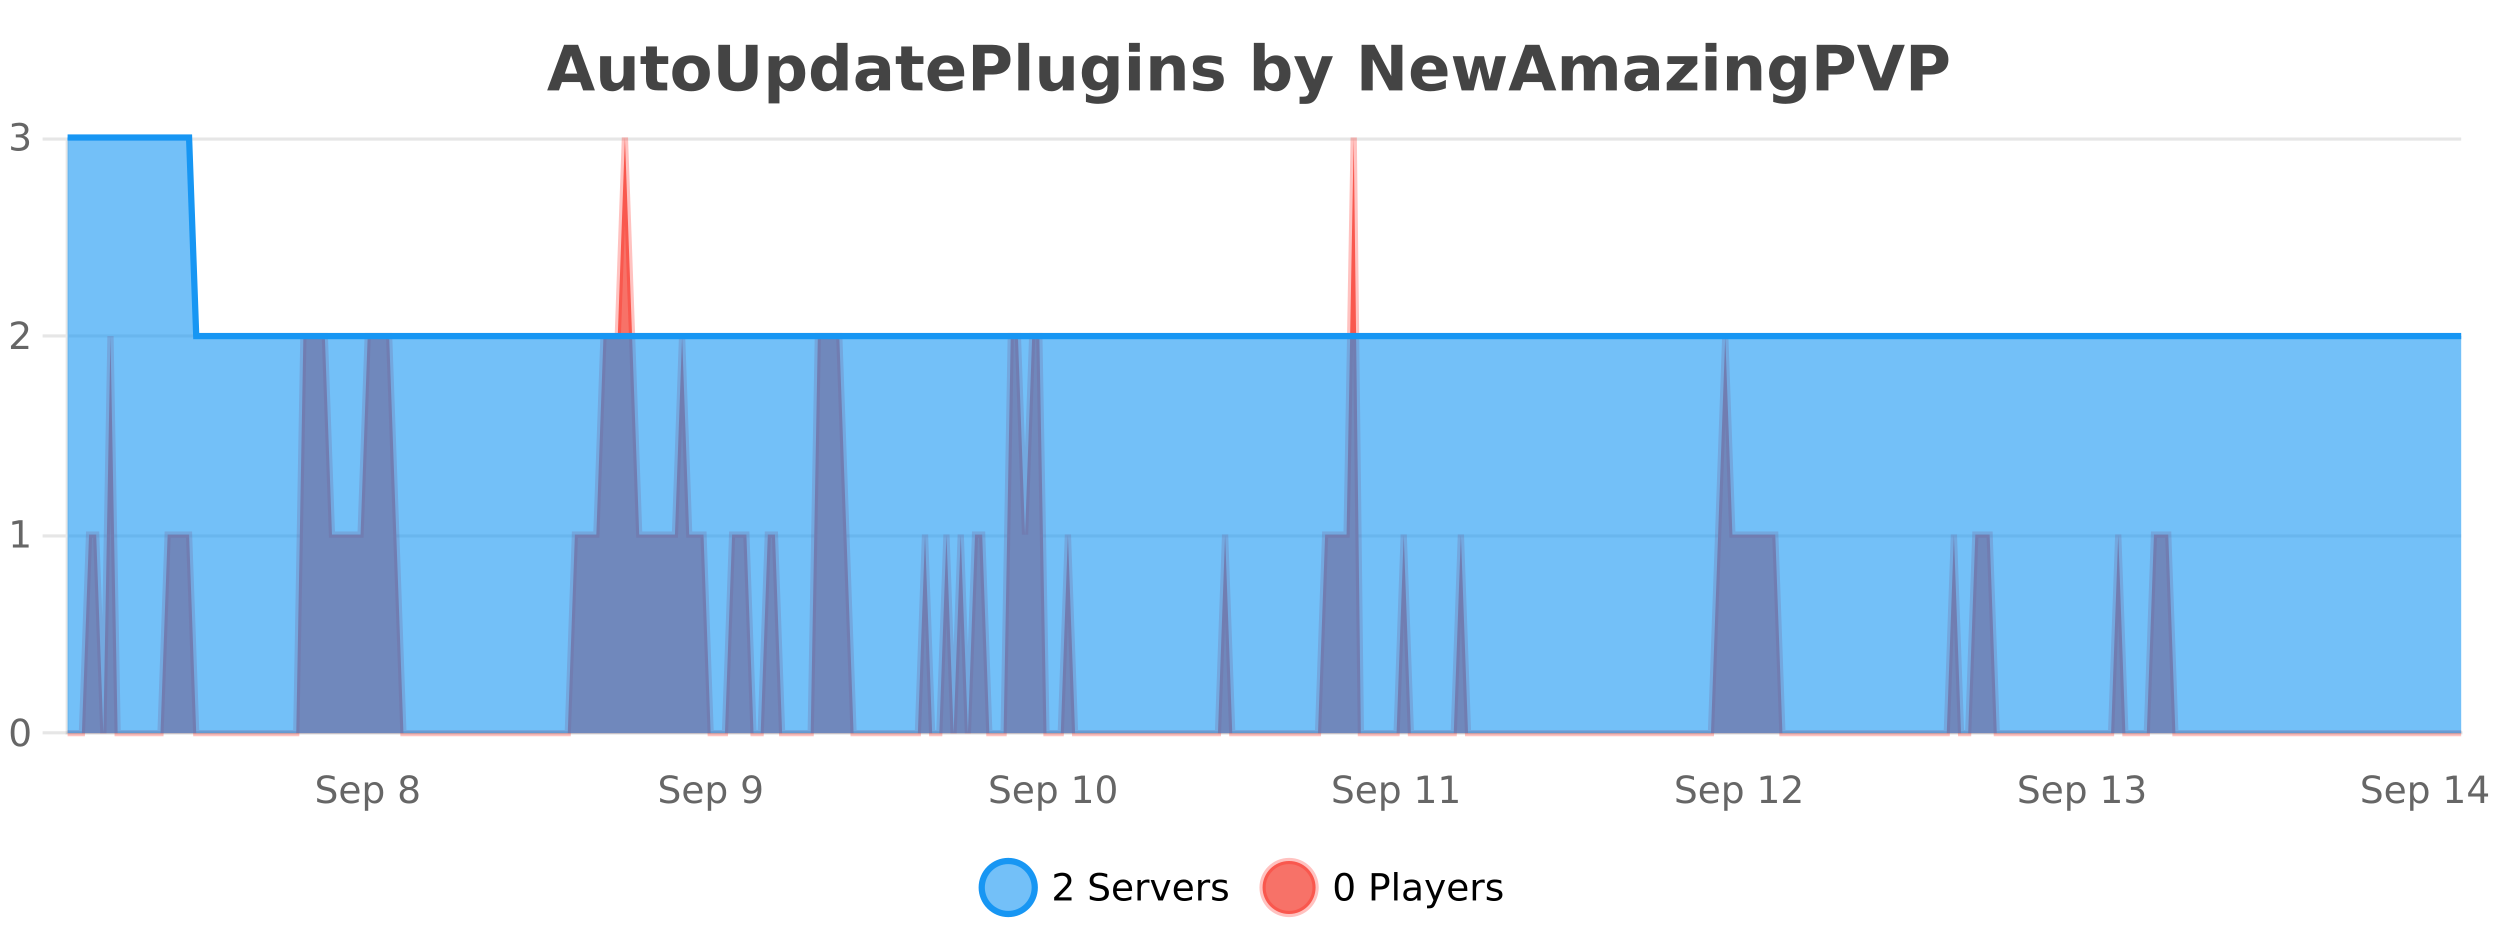 <?xml version="1.0" encoding="UTF-8"?>
<svg xmlns="http://www.w3.org/2000/svg" xmlns:xlink="http://www.w3.org/1999/xlink" width="800pt" height="300pt" viewBox="0 0 800 300" version="1.1">
<defs>
<clipPath id="clip1">
  <path d="M 285 263 L 360 263 L 360 300 L 285 300 Z M 285 263 "/>
</clipPath>
<clipPath id="clip2">
  <path d="M 375 263 L 450 263 L 450 300 L 375 300 Z M 375 263 "/>
</clipPath>
<clipPath id="clip3">
  <path d="M 21.637 44 L 787.578 44 L 787.578 234.602 L 21.637 234.602 Z M 21.637 44 "/>
</clipPath>
<clipPath id="clip4">
  <path d="M 20.633 43 L 788.578 43 L 788.578 235.602 L 20.633 235.602 Z M 20.633 43 "/>
</clipPath>
<clipPath id="clip5">
  <path d="M 21.637 44 L 787.578 44 L 787.578 234.602 L 21.637 234.602 Z M 21.637 44 "/>
</clipPath>
<clipPath id="clip6">
  <path d="M 20.633 43 L 788.578 43 L 788.578 136 L 20.633 136 Z M 20.633 43 "/>
</clipPath>
</defs>
<g id="surface1866071">
<rect x="0" y="0" width="800" height="300" style="fill:rgb(100%,100%,100%);fill-opacity:1;stroke:none;"/>
<path style="fill:none;stroke-width:1;stroke-linecap:butt;stroke-linejoin:miter;stroke:rgb(0%,0%,0%);stroke-opacity:0.098;stroke-miterlimit:10;" d="M 22 234.5 L 787.582 234.5 "/>
<path style="fill:none;stroke-width:1;stroke-linecap:butt;stroke-linejoin:miter;stroke:rgb(0%,0%,0%);stroke-opacity:0.098;stroke-miterlimit:10;" d="M 13.633 234.5 L 21 234.5 "/>
<path style="fill:none;stroke-width:1;stroke-linecap:butt;stroke-linejoin:miter;stroke:rgb(0%,0%,0%);stroke-opacity:0.098;stroke-miterlimit:10;" d="M 22 171.5 L 787.582 171.5 "/>
<path style="fill:none;stroke-width:1;stroke-linecap:butt;stroke-linejoin:miter;stroke:rgb(0%,0%,0%);stroke-opacity:0.098;stroke-miterlimit:10;" d="M 13.633 171.5 L 21 171.5 "/>
<path style="fill:none;stroke-width:1;stroke-linecap:butt;stroke-linejoin:miter;stroke:rgb(0%,0%,0%);stroke-opacity:0.098;stroke-miterlimit:10;" d="M 22 107.5 L 787.582 107.5 "/>
<path style="fill:none;stroke-width:1;stroke-linecap:butt;stroke-linejoin:miter;stroke:rgb(0%,0%,0%);stroke-opacity:0.098;stroke-miterlimit:10;" d="M 13.633 107.5 L 21 107.5 "/>
<path style="fill:none;stroke-width:1;stroke-linecap:butt;stroke-linejoin:miter;stroke:rgb(0%,0%,0%);stroke-opacity:0.098;stroke-miterlimit:10;" d="M 22 44.5 L 787.582 44.5 "/>
<path style="fill:none;stroke-width:1;stroke-linecap:butt;stroke-linejoin:miter;stroke:rgb(0%,0%,0%);stroke-opacity:0.098;stroke-miterlimit:10;" d="M 13.633 44.5 L 21 44.5 "/>
<path style=" stroke:none;fill-rule:nonzero;fill:rgb(9.02%,58.824%,95.294%);fill-opacity:0.6;" d="M 331.121 284 C 331.121 288.688 327.324 292.484 322.637 292.484 C 317.953 292.484 314.152 288.688 314.152 284 C 314.152 279.312 317.953 275.516 322.637 275.516 C 327.324 275.516 331.121 279.312 331.121 284 Z M 331.121 284 "/>
<g clip-path="url(#clip1)" clip-rule="nonzero">
<path style="fill:none;stroke-width:2;stroke-linecap:butt;stroke-linejoin:miter;stroke:rgb(9.02%,58.824%,95.294%);stroke-opacity:1;stroke-miterlimit:10;" d="M 331.121 284 C 331.121 288.688 327.324 292.484 322.637 292.484 C 317.953 292.484 314.152 288.688 314.152 284 C 314.152 279.312 317.953 275.516 322.637 275.516 C 327.324 275.516 331.121 279.312 331.121 284 Z M 331.121 284 "/>
</g>
<path style=" stroke:none;fill-rule:nonzero;fill:rgb(0%,0%,0%);fill-opacity:1;" d="M 338.75 287.156 L 342.891 287.156 L 342.891 288.156 L 337.328 288.156 L 337.328 287.156 C 337.773 286.699 338.383 286.078 339.156 285.297 C 339.938 284.508 340.426 283.996 340.625 283.766 C 341.008 283.352 341.273 282.996 341.422 282.703 C 341.578 282.402 341.656 282.109 341.656 281.828 C 341.656 281.359 341.488 280.98 341.156 280.688 C 340.832 280.398 340.41 280.25 339.891 280.25 C 339.516 280.25 339.117 280.312 338.703 280.438 C 338.297 280.562 337.859 280.762 337.391 281.031 L 337.391 279.828 C 337.867 279.641 338.312 279.5 338.719 279.406 C 339.133 279.305 339.516 279.25 339.859 279.25 C 340.766 279.25 341.488 279.48 342.031 279.938 C 342.57 280.387 342.844 280.992 342.844 281.75 C 342.844 282.105 342.773 282.445 342.641 282.766 C 342.504 283.09 342.258 283.469 341.906 283.906 C 341.801 284.023 341.488 284.352 340.969 284.891 C 340.445 285.434 339.707 286.188 338.75 287.156 Z M 354.32 279.688 L 354.32 280.844 C 353.871 280.637 353.445 280.48 353.039 280.375 C 352.641 280.262 352.262 280.203 351.898 280.203 C 351.25 280.203 350.75 280.328 350.398 280.578 C 350.055 280.828 349.883 281.188 349.883 281.656 C 349.883 282.043 349.996 282.336 350.227 282.531 C 350.453 282.73 350.898 282.887 351.555 283 L 352.258 283.156 C 353.141 283.324 353.793 283.621 354.211 284.047 C 354.637 284.465 354.852 285.027 354.852 285.734 C 354.852 286.59 354.562 287.234 353.992 287.672 C 353.43 288.109 352.594 288.328 351.492 288.328 C 351.086 288.328 350.648 288.281 350.18 288.188 C 349.711 288.094 349.227 287.953 348.727 287.766 L 348.727 286.547 C 349.203 286.82 349.672 287.023 350.133 287.156 C 350.602 287.293 351.055 287.359 351.492 287.359 C 352.168 287.359 352.688 287.23 353.055 286.969 C 353.43 286.699 353.617 286.32 353.617 285.828 C 353.617 285.402 353.48 285.07 353.211 284.828 C 352.949 284.578 352.516 284.398 351.914 284.281 L 351.195 284.141 C 350.309 283.965 349.668 283.688 349.273 283.312 C 348.887 282.938 348.695 282.418 348.695 281.75 C 348.695 280.969 348.965 280.359 349.508 279.922 C 350.047 279.477 350.797 279.25 351.758 279.25 C 352.172 279.25 352.59 279.289 353.008 279.359 C 353.434 279.434 353.871 279.543 354.32 279.688 Z M 362.266 284.609 L 362.266 285.125 L 357.297 285.125 C 357.348 285.875 357.57 286.445 357.969 286.828 C 358.375 287.215 358.93 287.406 359.641 287.406 C 360.055 287.406 360.457 287.359 360.844 287.266 C 361.238 287.164 361.629 287.008 362.016 286.797 L 362.016 287.828 C 361.617 287.984 361.219 288.105 360.812 288.188 C 360.406 288.281 359.992 288.328 359.578 288.328 C 358.535 288.328 357.707 288.027 357.094 287.422 C 356.477 286.809 356.172 285.98 356.172 284.938 C 356.172 283.867 356.461 283.016 357.047 282.391 C 357.629 281.758 358.41 281.438 359.391 281.438 C 360.273 281.438 360.973 281.727 361.484 282.297 C 362.004 282.859 362.266 283.633 362.266 284.609 Z M 361.188 284.281 C 361.176 283.699 361.008 283.23 360.688 282.875 C 360.363 282.523 359.938 282.344 359.406 282.344 C 358.801 282.344 358.316 282.516 357.953 282.859 C 357.598 283.203 357.395 283.684 357.344 284.297 Z M 367.836 282.594 C 367.711 282.531 367.574 282.484 367.43 282.453 C 367.293 282.414 367.137 282.391 366.961 282.391 C 366.355 282.391 365.887 282.59 365.555 282.984 C 365.23 283.383 365.07 283.953 365.07 284.703 L 365.07 288.156 L 363.992 288.156 L 363.992 281.594 L 365.07 281.594 L 365.07 282.609 C 365.297 282.215 365.594 281.922 365.961 281.734 C 366.324 281.539 366.766 281.438 367.289 281.438 C 367.359 281.438 367.438 281.445 367.523 281.453 C 367.617 281.465 367.715 281.48 367.82 281.5 Z M 368.195 281.594 L 369.336 281.594 L 371.383 287.094 L 373.445 281.594 L 374.586 281.594 L 372.117 288.156 L 370.648 288.156 Z M 381.688 284.609 L 381.688 285.125 L 376.719 285.125 C 376.77 285.875 376.992 286.445 377.391 286.828 C 377.797 287.215 378.352 287.406 379.062 287.406 C 379.477 287.406 379.879 287.359 380.266 287.266 C 380.66 287.164 381.051 287.008 381.438 286.797 L 381.438 287.828 C 381.039 287.984 380.641 288.105 380.234 288.188 C 379.828 288.281 379.414 288.328 379 288.328 C 377.957 288.328 377.129 288.027 376.516 287.422 C 375.898 286.809 375.594 285.98 375.594 284.938 C 375.594 283.867 375.883 283.016 376.469 282.391 C 377.051 281.758 377.832 281.438 378.812 281.438 C 379.695 281.438 380.395 281.727 380.906 282.297 C 381.426 282.859 381.688 283.633 381.688 284.609 Z M 380.609 284.281 C 380.598 283.699 380.43 283.23 380.109 282.875 C 379.785 282.523 379.359 282.344 378.828 282.344 C 378.223 282.344 377.738 282.516 377.375 282.859 C 377.02 283.203 376.816 283.684 376.766 284.297 Z M 387.258 282.594 C 387.133 282.531 386.996 282.484 386.852 282.453 C 386.715 282.414 386.559 282.391 386.383 282.391 C 385.777 282.391 385.309 282.59 384.977 282.984 C 384.652 283.383 384.492 283.953 384.492 284.703 L 384.492 288.156 L 383.414 288.156 L 383.414 281.594 L 384.492 281.594 L 384.492 282.609 C 384.719 282.215 385.016 281.922 385.383 281.734 C 385.746 281.539 386.188 281.438 386.711 281.438 C 386.781 281.438 386.859 281.445 386.945 281.453 C 387.039 281.465 387.137 281.48 387.242 281.5 Z M 392.562 281.781 L 392.562 282.812 C 392.258 282.656 391.941 282.543 391.609 282.469 C 391.285 282.387 390.945 282.344 390.594 282.344 C 390.062 282.344 389.66 282.43 389.391 282.594 C 389.117 282.75 388.984 282.996 388.984 283.328 C 388.984 283.578 389.078 283.777 389.266 283.922 C 389.461 284.059 389.852 284.188 390.438 284.312 L 390.797 284.406 C 391.566 284.562 392.113 284.793 392.438 285.094 C 392.758 285.398 392.922 285.812 392.922 286.344 C 392.922 286.961 392.676 287.445 392.188 287.797 C 391.707 288.152 391.047 288.328 390.203 288.328 C 389.848 288.328 389.477 288.289 389.094 288.219 C 388.719 288.156 388.32 288.059 387.906 287.922 L 387.906 286.797 C 388.301 287.008 388.691 287.164 389.078 287.266 C 389.461 287.371 389.848 287.422 390.234 287.422 C 390.734 287.422 391.117 287.34 391.391 287.172 C 391.672 286.996 391.812 286.746 391.812 286.422 C 391.812 286.133 391.711 285.906 391.516 285.75 C 391.316 285.594 390.883 285.445 390.219 285.297 L 389.844 285.219 C 389.176 285.074 388.691 284.855 388.391 284.562 C 388.098 284.273 387.953 283.875 387.953 283.375 C 387.953 282.75 388.172 282.273 388.609 281.938 C 389.047 281.605 389.664 281.438 390.469 281.438 C 390.863 281.438 391.238 281.469 391.594 281.531 C 391.945 281.586 392.27 281.668 392.562 281.781 Z M 332.637 277.016 "/>
<path style=" stroke:none;fill-rule:nonzero;fill:rgb(96.863%,44.706%,40.784%);fill-opacity:1;" d="M 420.988 284 C 420.988 288.688 417.191 292.484 412.504 292.484 C 407.82 292.484 404.02 288.688 404.02 284 C 404.02 279.312 407.82 275.516 412.504 275.516 C 417.191 275.516 420.988 279.312 420.988 284 Z M 420.988 284 "/>
<g clip-path="url(#clip2)" clip-rule="nonzero">
<path style="fill:none;stroke-width:2;stroke-linecap:butt;stroke-linejoin:miter;stroke:rgb(100%,4.706%,0%);stroke-opacity:0.247;stroke-miterlimit:10;" d="M 420.988 284 C 420.988 288.688 417.191 292.484 412.504 292.484 C 407.82 292.484 404.02 288.688 404.02 284 C 404.02 279.312 407.82 275.516 412.504 275.516 C 417.191 275.516 420.988 279.312 420.988 284 Z M 420.988 284 "/>
</g>
<path style=" stroke:none;fill-rule:nonzero;fill:rgb(0%,0%,0%);fill-opacity:1;" d="M 430.133 280.188 C 429.527 280.188 429.07 280.492 428.758 281.094 C 428.453 281.688 428.305 282.59 428.305 283.797 C 428.305 284.996 428.453 285.898 428.758 286.5 C 429.07 287.094 429.527 287.391 430.133 287.391 C 430.746 287.391 431.203 287.094 431.508 286.5 C 431.82 285.898 431.977 284.996 431.977 283.797 C 431.977 282.59 431.82 281.688 431.508 281.094 C 431.203 280.492 430.746 280.188 430.133 280.188 Z M 430.133 279.25 C 431.109 279.25 431.859 279.641 432.383 280.422 C 432.902 281.195 433.164 282.32 433.164 283.797 C 433.164 285.266 432.902 286.391 432.383 287.172 C 431.859 287.945 431.109 288.328 430.133 288.328 C 429.152 288.328 428.402 287.945 427.883 287.172 C 427.371 286.391 427.117 285.266 427.117 283.797 C 427.117 282.32 427.371 281.195 427.883 280.422 C 428.402 279.641 429.152 279.25 430.133 279.25 Z M 440.125 280.375 L 440.125 283.672 L 441.609 283.672 C 442.16 283.672 442.586 283.531 442.891 283.25 C 443.191 282.961 443.344 282.547 443.344 282.016 C 443.344 281.496 443.191 281.094 442.891 280.812 C 442.586 280.523 442.16 280.375 441.609 280.375 Z M 438.938 279.406 L 441.609 279.406 C 442.598 279.406 443.344 279.633 443.844 280.078 C 444.344 280.516 444.594 281.164 444.594 282.016 C 444.594 282.883 444.344 283.539 443.844 283.984 C 443.344 284.422 442.598 284.641 441.609 284.641 L 440.125 284.641 L 440.125 288.156 L 438.938 288.156 Z M 446.129 279.031 L 447.207 279.031 L 447.207 288.156 L 446.129 288.156 Z M 452.445 284.859 C 451.578 284.859 450.977 284.961 450.633 285.156 C 450.297 285.355 450.133 285.695 450.133 286.172 C 450.133 286.559 450.258 286.867 450.508 287.094 C 450.766 287.312 451.109 287.422 451.539 287.422 C 452.141 287.422 452.621 287.215 452.977 286.797 C 453.34 286.371 453.523 285.805 453.523 285.094 L 453.523 284.859 Z M 454.602 284.406 L 454.602 288.156 L 453.523 288.156 L 453.523 287.156 C 453.273 287.555 452.965 287.852 452.602 288.047 C 452.234 288.234 451.789 288.328 451.258 288.328 C 450.578 288.328 450.043 288.141 449.648 287.766 C 449.25 287.383 449.055 286.875 449.055 286.25 C 449.055 285.512 449.297 284.953 449.789 284.578 C 450.289 284.203 451.027 284.016 452.008 284.016 L 453.523 284.016 L 453.523 283.906 C 453.523 283.406 453.355 283.023 453.023 282.75 C 452.699 282.48 452.246 282.344 451.664 282.344 C 451.289 282.344 450.918 282.391 450.555 282.484 C 450.199 282.578 449.859 282.715 449.539 282.891 L 449.539 281.891 C 449.934 281.734 450.312 281.621 450.68 281.547 C 451.055 281.477 451.418 281.438 451.773 281.438 C 452.719 281.438 453.43 281.684 453.898 282.172 C 454.367 282.664 454.602 283.406 454.602 284.406 Z M 459.551 288.766 C 459.246 289.547 458.949 290.055 458.66 290.297 C 458.367 290.535 457.98 290.656 457.504 290.656 L 456.645 290.656 L 456.645 289.75 L 457.27 289.75 C 457.57 289.75 457.801 289.676 457.957 289.531 C 458.121 289.395 458.305 289.066 458.504 288.547 L 458.707 288.047 L 456.051 281.594 L 457.191 281.594 L 459.238 286.719 L 461.301 281.594 L 462.441 281.594 Z M 469.543 284.609 L 469.543 285.125 L 464.574 285.125 C 464.625 285.875 464.848 286.445 465.246 286.828 C 465.652 287.215 466.207 287.406 466.918 287.406 C 467.332 287.406 467.734 287.359 468.121 287.266 C 468.516 287.164 468.906 287.008 469.293 286.797 L 469.293 287.828 C 468.895 287.984 468.496 288.105 468.09 288.188 C 467.684 288.281 467.27 288.328 466.855 288.328 C 465.812 288.328 464.984 288.027 464.371 287.422 C 463.754 286.809 463.449 285.98 463.449 284.938 C 463.449 283.867 463.738 283.016 464.324 282.391 C 464.906 281.758 465.688 281.438 466.668 281.438 C 467.551 281.438 468.25 281.727 468.762 282.297 C 469.281 282.859 469.543 283.633 469.543 284.609 Z M 468.465 284.281 C 468.453 283.699 468.285 283.23 467.965 282.875 C 467.641 282.523 467.215 282.344 466.684 282.344 C 466.078 282.344 465.594 282.516 465.23 282.859 C 464.875 283.203 464.672 283.684 464.621 284.297 Z M 475.113 282.594 C 474.988 282.531 474.852 282.484 474.707 282.453 C 474.57 282.414 474.414 282.391 474.238 282.391 C 473.633 282.391 473.164 282.59 472.832 282.984 C 472.508 283.383 472.348 283.953 472.348 284.703 L 472.348 288.156 L 471.27 288.156 L 471.27 281.594 L 472.348 281.594 L 472.348 282.609 C 472.574 282.215 472.871 281.922 473.238 281.734 C 473.602 281.539 474.043 281.438 474.566 281.438 C 474.637 281.438 474.715 281.445 474.801 281.453 C 474.895 281.465 474.992 281.48 475.098 281.5 Z M 480.422 281.781 L 480.422 282.812 C 480.117 282.656 479.801 282.543 479.469 282.469 C 479.145 282.387 478.805 282.344 478.453 282.344 C 477.922 282.344 477.52 282.43 477.25 282.594 C 476.977 282.75 476.844 282.996 476.844 283.328 C 476.844 283.578 476.938 283.777 477.125 283.922 C 477.32 284.059 477.711 284.188 478.297 284.312 L 478.656 284.406 C 479.426 284.562 479.973 284.793 480.297 285.094 C 480.617 285.398 480.781 285.812 480.781 286.344 C 480.781 286.961 480.535 287.445 480.047 287.797 C 479.566 288.152 478.906 288.328 478.062 288.328 C 477.707 288.328 477.336 288.289 476.953 288.219 C 476.578 288.156 476.18 288.059 475.766 287.922 L 475.766 286.797 C 476.16 287.008 476.551 287.164 476.938 287.266 C 477.32 287.371 477.707 287.422 478.094 287.422 C 478.594 287.422 478.977 287.34 479.25 287.172 C 479.531 286.996 479.672 286.746 479.672 286.422 C 479.672 286.133 479.57 285.906 479.375 285.75 C 479.176 285.594 478.742 285.445 478.078 285.297 L 477.703 285.219 C 477.035 285.074 476.551 284.855 476.25 284.562 C 475.957 284.273 475.812 283.875 475.812 283.375 C 475.812 282.75 476.031 282.273 476.469 281.938 C 476.906 281.605 477.523 281.438 478.328 281.438 C 478.723 281.438 479.098 281.469 479.453 281.531 C 479.805 281.586 480.129 281.668 480.422 281.781 Z M 422.504 277.016 "/>
<path style=" stroke:none;fill-rule:nonzero;fill:rgb(26.667%,26.667%,26.667%);fill-opacity:1;" d="M 185.688 26.266 L 179.812 26.266 L 178.875 28.922 L 175.094 28.922 L 180.5 14.344 L 184.984 14.344 L 190.375 28.922 L 186.609 28.922 Z M 180.75 23.562 L 184.734 23.562 L 182.75 17.766 Z M 192.039 24.656 L 192.039 17.984 L 195.555 17.984 L 195.555 19.078 C 195.555 19.672 195.547 20.418 195.539 21.312 C 195.539 22.211 195.539 22.805 195.539 23.094 C 195.539 23.98 195.559 24.617 195.602 25 C 195.652 25.387 195.73 25.668 195.836 25.844 C 195.98 26.074 196.168 26.25 196.398 26.375 C 196.625 26.5 196.891 26.562 197.195 26.562 C 197.922 26.562 198.496 26.281 198.914 25.719 C 199.328 25.156 199.539 24.383 199.539 23.391 L 199.539 17.984 L 203.039 17.984 L 203.039 28.922 L 199.539 28.922 L 199.539 27.344 C 199.008 27.98 198.445 28.449 197.852 28.75 C 197.266 29.051 196.621 29.203 195.914 29.203 C 194.652 29.203 193.688 28.82 193.023 28.047 C 192.367 27.266 192.039 26.137 192.039 24.656 Z M 210.219 14.875 L 210.219 17.984 L 213.828 17.984 L 213.828 20.484 L 210.219 20.484 L 210.219 25.125 C 210.219 25.637 210.316 25.98 210.516 26.156 C 210.723 26.336 211.125 26.422 211.719 26.422 L 213.516 26.422 L 213.516 28.922 L 210.516 28.922 C 209.141 28.922 208.16 28.637 207.578 28.062 C 207.004 27.48 206.719 26.5 206.719 25.125 L 206.719 20.484 L 204.984 20.484 L 204.984 17.984 L 206.719 17.984 L 206.719 14.875 Z M 221.168 20.219 C 220.387 20.219 219.793 20.5 219.387 21.062 C 218.98 21.617 218.777 22.418 218.777 23.469 C 218.777 24.512 218.98 25.312 219.387 25.875 C 219.793 26.43 220.387 26.703 221.168 26.703 C 221.926 26.703 222.504 26.43 222.902 25.875 C 223.309 25.312 223.512 24.512 223.512 23.469 C 223.512 22.418 223.309 21.617 222.902 21.062 C 222.504 20.5 221.926 20.219 221.168 20.219 Z M 221.168 17.719 C 223.043 17.719 224.504 18.23 225.559 19.25 C 226.621 20.262 227.152 21.668 227.152 23.469 C 227.152 25.262 226.621 26.668 225.559 27.688 C 224.504 28.699 223.043 29.203 221.168 29.203 C 219.27 29.203 217.793 28.699 216.73 27.688 C 215.668 26.668 215.137 25.262 215.137 23.469 C 215.137 21.668 215.668 20.262 216.73 19.25 C 217.793 18.23 219.27 17.719 221.168 17.719 Z M 229.859 14.344 L 233.609 14.344 L 233.609 23.078 C 233.609 24.289 233.805 25.152 234.203 25.672 C 234.598 26.184 235.238 26.438 236.125 26.438 C 237.031 26.438 237.676 26.184 238.062 25.672 C 238.457 25.152 238.656 24.289 238.656 23.078 L 238.656 14.344 L 242.422 14.344 L 242.422 23.078 C 242.422 25.141 241.898 26.68 240.859 27.688 C 239.828 28.699 238.25 29.203 236.125 29.203 C 234.008 29.203 232.438 28.699 231.406 27.688 C 230.375 26.68 229.859 25.141 229.859 23.078 Z M 249.43 27.344 L 249.43 33.078 L 245.945 33.078 L 245.945 17.984 L 249.43 17.984 L 249.43 19.578 C 249.918 18.945 250.453 18.477 251.039 18.172 C 251.621 17.871 252.293 17.719 253.055 17.719 C 254.406 17.719 255.516 18.258 256.383 19.328 C 257.246 20.402 257.68 21.781 257.68 23.469 C 257.68 25.148 257.246 26.523 256.383 27.594 C 255.516 28.668 254.406 29.203 253.055 29.203 C 252.293 29.203 251.621 29.051 251.039 28.75 C 250.453 28.449 249.918 27.98 249.43 27.344 Z M 251.758 20.266 C 251.008 20.266 250.43 20.543 250.023 21.094 C 249.625 21.637 249.43 22.43 249.43 23.469 C 249.43 24.5 249.625 25.293 250.023 25.844 C 250.43 26.398 251.008 26.672 251.758 26.672 C 252.508 26.672 253.078 26.402 253.477 25.859 C 253.871 25.309 254.07 24.512 254.07 23.469 C 254.07 22.43 253.871 21.637 253.477 21.094 C 253.078 20.543 252.508 20.266 251.758 20.266 Z M 267.699 19.578 L 267.699 13.719 L 271.215 13.719 L 271.215 28.922 L 267.699 28.922 L 267.699 27.344 C 267.219 27.992 266.688 28.465 266.105 28.766 C 265.52 29.055 264.848 29.203 264.09 29.203 C 262.746 29.203 261.641 28.668 260.777 27.594 C 259.91 26.523 259.48 25.148 259.48 23.469 C 259.48 21.781 259.91 20.402 260.777 19.328 C 261.641 18.258 262.746 17.719 264.09 17.719 C 264.848 17.719 265.52 17.871 266.105 18.172 C 266.688 18.477 267.219 18.945 267.699 19.578 Z M 265.387 26.672 C 266.137 26.672 266.707 26.402 267.105 25.859 C 267.5 25.309 267.699 24.512 267.699 23.469 C 267.699 22.43 267.5 21.637 267.105 21.094 C 266.707 20.543 266.137 20.266 265.387 20.266 C 264.645 20.266 264.078 20.543 263.684 21.094 C 263.285 21.637 263.09 22.43 263.09 23.469 C 263.09 24.512 263.285 25.309 263.684 25.859 C 264.078 26.402 264.645 26.672 265.387 26.672 Z M 279.469 24 C 278.738 24 278.191 24.125 277.828 24.375 C 277.461 24.617 277.281 24.98 277.281 25.469 C 277.281 25.906 277.426 26.25 277.719 26.5 C 278.02 26.75 278.43 26.875 278.953 26.875 C 279.609 26.875 280.16 26.641 280.609 26.172 C 281.066 25.703 281.297 25.117 281.297 24.406 L 281.297 24 Z M 284.812 22.688 L 284.812 28.922 L 281.297 28.922 L 281.297 27.297 C 280.828 27.965 280.297 28.449 279.703 28.75 C 279.117 29.051 278.406 29.203 277.562 29.203 C 276.438 29.203 275.52 28.875 274.812 28.219 C 274.102 27.555 273.75 26.695 273.75 25.641 C 273.75 24.359 274.188 23.422 275.062 22.828 C 275.945 22.227 277.336 21.922 279.234 21.922 L 281.297 21.922 L 281.297 21.641 C 281.297 21.09 281.078 20.688 280.641 20.438 C 280.203 20.18 279.52 20.047 278.594 20.047 C 277.844 20.047 277.145 20.125 276.5 20.281 C 275.852 20.43 275.254 20.648 274.703 20.938 L 274.703 18.281 C 275.453 18.094 276.203 17.953 276.953 17.859 C 277.711 17.766 278.473 17.719 279.234 17.719 C 281.203 17.719 282.625 18.109 283.5 18.891 C 284.375 19.664 284.812 20.93 284.812 22.688 Z M 291.887 14.875 L 291.887 17.984 L 295.496 17.984 L 295.496 20.484 L 291.887 20.484 L 291.887 25.125 C 291.887 25.637 291.984 25.98 292.184 26.156 C 292.391 26.336 292.793 26.422 293.387 26.422 L 295.184 26.422 L 295.184 28.922 L 292.184 28.922 C 290.809 28.922 289.828 28.637 289.246 28.062 C 288.672 27.48 288.387 26.5 288.387 25.125 L 288.387 20.484 L 286.652 20.484 L 286.652 17.984 L 288.387 17.984 L 288.387 14.875 Z M 308.539 23.422 L 308.539 24.422 L 300.367 24.422 C 300.449 25.246 300.746 25.859 301.258 26.266 C 301.766 26.672 302.477 26.875 303.383 26.875 C 304.121 26.875 304.875 26.766 305.648 26.547 C 306.418 26.328 307.211 26 308.023 25.562 L 308.023 28.25 C 307.199 28.562 306.371 28.797 305.539 28.953 C 304.715 29.117 303.891 29.203 303.07 29.203 C 301.09 29.203 299.547 28.703 298.445 27.703 C 297.352 26.695 296.805 25.281 296.805 23.469 C 296.805 21.68 297.34 20.273 298.414 19.25 C 299.496 18.23 300.98 17.719 302.867 17.719 C 304.586 17.719 305.961 18.242 306.992 19.281 C 308.023 20.312 308.539 21.695 308.539 23.422 Z M 304.945 22.266 C 304.945 21.602 304.75 21.062 304.367 20.656 C 303.98 20.25 303.477 20.047 302.852 20.047 C 302.172 20.047 301.621 20.242 301.195 20.625 C 300.777 21 300.516 21.547 300.414 22.266 Z M 311.355 14.344 L 317.59 14.344 C 319.441 14.344 320.863 14.758 321.855 15.578 C 322.855 16.402 323.355 17.574 323.355 19.094 C 323.355 20.625 322.855 21.805 321.855 22.625 C 320.863 23.449 319.441 23.859 317.59 23.859 L 315.105 23.859 L 315.105 28.922 L 311.355 28.922 Z M 315.105 17.062 L 315.105 21.141 L 317.184 21.141 C 317.91 21.141 318.473 20.965 318.871 20.609 C 319.277 20.258 319.48 19.75 319.48 19.094 C 319.48 18.449 319.277 17.949 318.871 17.594 C 318.473 17.242 317.91 17.062 317.184 17.062 Z M 325.859 13.719 L 329.344 13.719 L 329.344 28.922 L 325.859 28.922 Z M 332.586 24.656 L 332.586 17.984 L 336.102 17.984 L 336.102 19.078 C 336.102 19.672 336.094 20.418 336.086 21.312 C 336.086 22.211 336.086 22.805 336.086 23.094 C 336.086 23.98 336.105 24.617 336.148 25 C 336.199 25.387 336.277 25.668 336.383 25.844 C 336.527 26.074 336.715 26.25 336.945 26.375 C 337.172 26.5 337.438 26.562 337.742 26.562 C 338.469 26.562 339.043 26.281 339.461 25.719 C 339.875 25.156 340.086 24.383 340.086 23.391 L 340.086 17.984 L 343.586 17.984 L 343.586 28.922 L 340.086 28.922 L 340.086 27.344 C 339.555 27.98 338.992 28.449 338.398 28.75 C 337.812 29.051 337.168 29.203 336.461 29.203 C 335.199 29.203 334.234 28.82 333.57 28.047 C 332.914 27.266 332.586 26.137 332.586 24.656 Z M 354.391 27.062 C 353.91 27.699 353.379 28.168 352.797 28.469 C 352.211 28.773 351.539 28.922 350.781 28.922 C 349.445 28.922 348.344 28.398 347.469 27.344 C 346.602 26.293 346.172 24.953 346.172 23.328 C 346.172 21.695 346.602 20.355 347.469 19.312 C 348.344 18.262 349.445 17.734 350.781 17.734 C 351.539 17.734 352.211 17.887 352.797 18.188 C 353.379 18.492 353.91 18.965 354.391 19.609 L 354.391 17.984 L 357.906 17.984 L 357.906 27.812 C 357.906 29.57 357.348 30.914 356.234 31.844 C 355.129 32.77 353.52 33.234 351.406 33.234 C 350.727 33.234 350.066 33.18 349.422 33.078 C 348.785 32.973 348.145 32.816 347.5 32.609 L 347.5 29.875 C 348.113 30.227 348.711 30.488 349.297 30.656 C 349.879 30.832 350.469 30.922 351.062 30.922 C 352.207 30.922 353.047 30.672 353.578 30.172 C 354.117 29.672 354.391 28.887 354.391 27.812 Z M 352.078 20.266 C 351.359 20.266 350.797 20.531 350.391 21.062 C 349.984 21.594 349.781 22.352 349.781 23.328 C 349.781 24.328 349.973 25.09 350.359 25.609 C 350.754 26.121 351.328 26.375 352.078 26.375 C 352.805 26.375 353.375 26.109 353.781 25.578 C 354.188 25.047 354.391 24.297 354.391 23.328 C 354.391 22.352 354.188 21.594 353.781 21.062 C 353.375 20.531 352.805 20.266 352.078 20.266 Z M 361.266 17.984 L 364.75 17.984 L 364.75 28.922 L 361.266 28.922 Z M 361.266 13.719 L 364.75 13.719 L 364.75 16.578 L 361.266 16.578 Z M 379.109 22.266 L 379.109 28.922 L 375.594 28.922 L 375.594 23.828 C 375.594 22.883 375.57 22.23 375.531 21.875 C 375.488 21.512 375.414 21.246 375.312 21.078 C 375.176 20.852 374.988 20.672 374.75 20.547 C 374.52 20.422 374.254 20.359 373.953 20.359 C 373.223 20.359 372.648 20.641 372.234 21.203 C 371.816 21.766 371.609 22.547 371.609 23.547 L 371.609 28.922 L 368.125 28.922 L 368.125 17.984 L 371.609 17.984 L 371.609 19.578 C 372.141 18.945 372.703 18.477 373.297 18.172 C 373.891 17.871 374.539 17.719 375.25 17.719 C 376.52 17.719 377.477 18.109 378.125 18.891 C 378.781 19.664 379.109 20.789 379.109 22.266 Z M 390.891 18.328 L 390.891 20.984 C 390.148 20.672 389.43 20.438 388.734 20.281 C 388.035 20.125 387.375 20.047 386.75 20.047 C 386.094 20.047 385.602 20.133 385.281 20.297 C 384.957 20.465 384.797 20.719 384.797 21.062 C 384.797 21.344 384.914 21.559 385.156 21.703 C 385.406 21.852 385.844 21.961 386.469 22.031 L 387.094 22.125 C 388.883 22.355 390.086 22.73 390.703 23.25 C 391.316 23.773 391.625 24.59 391.625 25.703 C 391.625 26.871 391.191 27.746 390.328 28.328 C 389.473 28.914 388.195 29.203 386.5 29.203 C 385.77 29.203 385.02 29.145 384.25 29.031 C 383.477 28.918 382.688 28.746 381.875 28.516 L 381.875 25.859 C 382.57 26.203 383.285 26.461 384.016 26.625 C 384.742 26.793 385.488 26.875 386.25 26.875 C 386.938 26.875 387.453 26.781 387.797 26.594 C 388.141 26.406 388.312 26.125 388.312 25.75 C 388.312 25.438 388.191 25.211 387.953 25.062 C 387.711 24.906 387.238 24.789 386.531 24.703 L 385.922 24.625 C 384.359 24.43 383.266 24.07 382.641 23.547 C 382.016 23.016 381.703 22.215 381.703 21.141 C 381.703 19.984 382.098 19.125 382.891 18.562 C 383.691 18 384.91 17.719 386.547 17.719 C 387.191 17.719 387.867 17.773 388.578 17.875 C 389.285 17.969 390.055 18.121 390.891 18.328 Z M 407.039 26.672 C 407.789 26.672 408.359 26.402 408.758 25.859 C 409.152 25.309 409.352 24.512 409.352 23.469 C 409.352 22.43 409.152 21.637 408.758 21.094 C 408.359 20.543 407.789 20.266 407.039 20.266 C 406.289 20.266 405.711 20.543 405.305 21.094 C 404.906 21.637 404.711 22.43 404.711 23.469 C 404.711 24.5 404.906 25.293 405.305 25.844 C 405.711 26.398 406.289 26.672 407.039 26.672 Z M 404.711 19.578 C 405.199 18.945 405.734 18.477 406.32 18.172 C 406.902 17.871 407.574 17.719 408.336 17.719 C 409.688 17.719 410.797 18.258 411.664 19.328 C 412.527 20.402 412.961 21.781 412.961 23.469 C 412.961 25.148 412.527 26.523 411.664 27.594 C 410.797 28.668 409.688 29.203 408.336 29.203 C 407.574 29.203 406.902 29.051 406.32 28.75 C 405.734 28.449 405.199 27.98 404.711 27.344 L 404.711 28.922 L 401.227 28.922 L 401.227 13.719 L 404.711 13.719 Z M 414.109 17.984 L 417.594 17.984 L 420.547 25.406 L 423.047 17.984 L 426.531 17.984 L 421.938 29.953 C 421.477 31.172 420.938 32.02 420.312 32.5 C 419.695 32.988 418.891 33.234 417.891 33.234 L 415.859 33.234 L 415.859 30.938 L 416.953 30.938 C 417.547 30.938 417.977 30.844 418.25 30.656 C 418.52 30.469 418.727 30.129 418.875 29.641 L 418.984 29.344 Z M 435.703 14.344 L 439.891 14.344 L 445.203 24.344 L 445.203 14.344 L 448.766 14.344 L 448.766 28.922 L 444.562 28.922 L 439.266 18.922 L 439.266 28.922 L 435.703 28.922 Z M 463.188 23.422 L 463.188 24.422 L 455.016 24.422 C 455.098 25.246 455.395 25.859 455.906 26.266 C 456.414 26.672 457.125 26.875 458.031 26.875 C 458.77 26.875 459.523 26.766 460.297 26.547 C 461.066 26.328 461.859 26 462.672 25.562 L 462.672 28.25 C 461.848 28.562 461.02 28.797 460.188 28.953 C 459.363 29.117 458.539 29.203 457.719 29.203 C 455.738 29.203 454.195 28.703 453.094 27.703 C 452 26.695 451.453 25.281 451.453 23.469 C 451.453 21.68 451.988 20.273 453.062 19.25 C 454.145 18.23 455.629 17.719 457.516 17.719 C 459.234 17.719 460.609 18.242 461.641 19.281 C 462.672 20.312 463.188 21.695 463.188 23.422 Z M 459.594 22.266 C 459.594 21.602 459.398 21.062 459.016 20.656 C 458.629 20.25 458.125 20.047 457.5 20.047 C 456.82 20.047 456.27 20.242 455.844 20.625 C 455.426 21 455.164 21.547 455.062 22.266 Z M 464.863 17.984 L 468.27 17.984 L 470.098 25.516 L 471.941 17.984 L 474.863 17.984 L 476.707 25.438 L 478.551 17.984 L 481.941 17.984 L 479.066 28.922 L 475.238 28.922 L 473.395 21.406 L 471.566 28.922 L 467.738 28.922 Z M 493.324 26.266 L 487.449 26.266 L 486.512 28.922 L 482.73 28.922 L 488.137 14.344 L 492.621 14.344 L 498.012 28.922 L 494.246 28.922 Z M 488.387 23.562 L 492.371 23.562 L 490.387 17.766 Z M 509.93 19.797 C 510.375 19.121 510.902 18.605 511.508 18.25 C 512.121 17.898 512.793 17.719 513.523 17.719 C 514.773 17.719 515.727 18.109 516.383 18.891 C 517.047 19.664 517.383 20.789 517.383 22.266 L 517.383 28.922 L 513.867 28.922 L 513.867 23.219 C 513.867 23.137 513.867 23.047 513.867 22.953 C 513.875 22.859 513.883 22.73 513.883 22.562 C 513.883 21.793 513.766 21.234 513.539 20.891 C 513.309 20.539 512.938 20.359 512.43 20.359 C 511.773 20.359 511.262 20.637 510.898 21.188 C 510.531 21.73 510.344 22.516 510.336 23.547 L 510.336 28.922 L 506.82 28.922 L 506.82 23.219 C 506.82 22.012 506.715 21.234 506.508 20.891 C 506.297 20.539 505.93 20.359 505.398 20.359 C 504.719 20.359 504.199 20.637 503.836 21.188 C 503.469 21.73 503.289 22.516 503.289 23.547 L 503.289 28.922 L 499.773 28.922 L 499.773 17.984 L 503.289 17.984 L 503.289 19.578 C 503.727 18.965 504.219 18.5 504.773 18.188 C 505.324 17.875 505.938 17.719 506.617 17.719 C 507.367 17.719 508.031 17.902 508.617 18.266 C 509.199 18.633 509.637 19.141 509.93 19.797 Z M 525.531 24 C 524.801 24 524.254 24.125 523.891 24.375 C 523.523 24.617 523.344 24.98 523.344 25.469 C 523.344 25.906 523.488 26.25 523.781 26.5 C 524.082 26.75 524.492 26.875 525.016 26.875 C 525.672 26.875 526.223 26.641 526.672 26.172 C 527.129 25.703 527.359 25.117 527.359 24.406 L 527.359 24 Z M 530.875 22.688 L 530.875 28.922 L 527.359 28.922 L 527.359 27.297 C 526.891 27.965 526.359 28.449 525.766 28.75 C 525.18 29.051 524.469 29.203 523.625 29.203 C 522.5 29.203 521.582 28.875 520.875 28.219 C 520.164 27.555 519.812 26.695 519.812 25.641 C 519.812 24.359 520.25 23.422 521.125 22.828 C 522.008 22.227 523.398 21.922 525.297 21.922 L 527.359 21.922 L 527.359 21.641 C 527.359 21.09 527.141 20.688 526.703 20.438 C 526.266 20.18 525.582 20.047 524.656 20.047 C 523.906 20.047 523.207 20.125 522.562 20.281 C 521.914 20.43 521.316 20.648 520.766 20.938 L 520.766 18.281 C 521.516 18.094 522.266 17.953 523.016 17.859 C 523.773 17.766 524.535 17.719 525.297 17.719 C 527.266 17.719 528.688 18.109 529.562 18.891 C 530.438 19.664 530.875 20.93 530.875 22.688 Z M 533.594 17.984 L 543.141 17.984 L 543.141 20.422 L 537.375 26.422 L 543.141 26.422 L 543.141 28.922 L 533.359 28.922 L 533.359 26.484 L 539.109 20.484 L 533.594 20.484 Z M 545.781 17.984 L 549.266 17.984 L 549.266 28.922 L 545.781 28.922 Z M 545.781 13.719 L 549.266 13.719 L 549.266 16.578 L 545.781 16.578 Z M 563.617 22.266 L 563.617 28.922 L 560.102 28.922 L 560.102 23.828 C 560.102 22.883 560.078 22.23 560.039 21.875 C 559.996 21.512 559.922 21.246 559.82 21.078 C 559.684 20.852 559.496 20.672 559.258 20.547 C 559.027 20.422 558.762 20.359 558.461 20.359 C 557.73 20.359 557.156 20.641 556.742 21.203 C 556.324 21.766 556.117 22.547 556.117 23.547 L 556.117 28.922 L 552.633 28.922 L 552.633 17.984 L 556.117 17.984 L 556.117 19.578 C 556.648 18.945 557.211 18.477 557.805 18.172 C 558.398 17.871 559.047 17.719 559.758 17.719 C 561.027 17.719 561.984 18.109 562.633 18.891 C 563.289 19.664 563.617 20.789 563.617 22.266 Z M 574.312 27.062 C 573.832 27.699 573.301 28.168 572.719 28.469 C 572.133 28.773 571.461 28.922 570.703 28.922 C 569.367 28.922 568.266 28.398 567.391 27.344 C 566.523 26.293 566.094 24.953 566.094 23.328 C 566.094 21.695 566.523 20.355 567.391 19.312 C 568.266 18.262 569.367 17.734 570.703 17.734 C 571.461 17.734 572.133 17.887 572.719 18.188 C 573.301 18.492 573.832 18.965 574.312 19.609 L 574.312 17.984 L 577.828 17.984 L 577.828 27.812 C 577.828 29.57 577.27 30.914 576.156 31.844 C 575.051 32.77 573.441 33.234 571.328 33.234 C 570.648 33.234 569.988 33.18 569.344 33.078 C 568.707 32.973 568.066 32.816 567.422 32.609 L 567.422 29.875 C 568.035 30.227 568.633 30.488 569.219 30.656 C 569.801 30.832 570.391 30.922 570.984 30.922 C 572.129 30.922 572.969 30.672 573.5 30.172 C 574.039 29.672 574.312 28.887 574.312 27.812 Z M 572 20.266 C 571.281 20.266 570.719 20.531 570.312 21.062 C 569.906 21.594 569.703 22.352 569.703 23.328 C 569.703 24.328 569.895 25.09 570.281 25.609 C 570.676 26.121 571.25 26.375 572 26.375 C 572.727 26.375 573.297 26.109 573.703 25.578 C 574.109 25.047 574.312 24.297 574.312 23.328 C 574.312 22.352 574.109 21.594 573.703 21.062 C 573.297 20.531 572.727 20.266 572 20.266 Z M 581.344 14.344 L 587.578 14.344 C 589.43 14.344 590.852 14.758 591.844 15.578 C 592.844 16.402 593.344 17.574 593.344 19.094 C 593.344 20.625 592.844 21.805 591.844 22.625 C 590.852 23.449 589.43 23.859 587.578 23.859 L 585.094 23.859 L 585.094 28.922 L 581.344 28.922 Z M 585.094 17.062 L 585.094 21.141 L 587.172 21.141 C 587.898 21.141 588.461 20.965 588.859 20.609 C 589.266 20.258 589.469 19.75 589.469 19.094 C 589.469 18.449 589.266 17.949 588.859 17.594 C 588.461 17.242 587.898 17.062 587.172 17.062 Z M 594.254 14.344 L 598.035 14.344 L 601.91 25.109 L 605.77 14.344 L 609.535 14.344 L 604.145 28.922 L 599.66 28.922 Z M 611.484 14.344 L 617.719 14.344 C 619.57 14.344 620.992 14.758 621.984 15.578 C 622.984 16.402 623.484 17.574 623.484 19.094 C 623.484 20.625 622.984 21.805 621.984 22.625 C 620.992 23.449 619.57 23.859 617.719 23.859 L 615.234 23.859 L 615.234 28.922 L 611.484 28.922 Z M 615.234 17.062 L 615.234 21.141 L 617.312 21.141 C 618.039 21.141 618.602 20.965 619 20.609 C 619.406 20.258 619.609 19.75 619.609 19.094 C 619.609 18.449 619.406 17.949 619 17.594 C 618.602 17.242 618.039 17.062 617.312 17.062 Z M 175 10.359 "/>
<path style="fill:none;stroke-width:1;stroke-linecap:butt;stroke-linejoin:miter;stroke:rgb(0%,0%,0%);stroke-opacity:0.098;stroke-miterlimit:10;" d="M 21 234.5 L 788 234.5 "/>
<path style=" stroke:none;fill-rule:nonzero;fill:rgb(40%,40%,40%);fill-opacity:1;" d="M 107.086 248.484 L 107.086 249.641 C 106.637 249.434 106.211 249.277 105.805 249.172 C 105.406 249.059 105.027 249 104.664 249 C 104.016 249 103.516 249.125 103.164 249.375 C 102.82 249.625 102.648 249.984 102.648 250.453 C 102.648 250.84 102.762 251.133 102.992 251.328 C 103.219 251.527 103.664 251.684 104.32 251.797 L 105.023 251.953 C 105.906 252.121 106.559 252.418 106.977 252.844 C 107.402 253.262 107.617 253.824 107.617 254.531 C 107.617 255.387 107.328 256.031 106.758 256.469 C 106.195 256.906 105.359 257.125 104.258 257.125 C 103.852 257.125 103.414 257.078 102.945 256.984 C 102.477 256.891 101.992 256.75 101.492 256.562 L 101.492 255.344 C 101.969 255.617 102.438 255.82 102.898 255.953 C 103.367 256.09 103.82 256.156 104.258 256.156 C 104.934 256.156 105.453 256.027 105.82 255.766 C 106.195 255.496 106.383 255.117 106.383 254.625 C 106.383 254.199 106.246 253.867 105.977 253.625 C 105.715 253.375 105.281 253.195 104.68 253.078 L 103.961 252.938 C 103.074 252.762 102.434 252.484 102.039 252.109 C 101.652 251.734 101.461 251.215 101.461 250.547 C 101.461 249.766 101.73 249.156 102.273 248.719 C 102.812 248.273 103.562 248.047 104.523 248.047 C 104.938 248.047 105.355 248.086 105.773 248.156 C 106.199 248.23 106.637 248.34 107.086 248.484 Z M 115.031 253.406 L 115.031 253.922 L 110.062 253.922 C 110.113 254.672 110.336 255.242 110.734 255.625 C 111.141 256.012 111.695 256.203 112.406 256.203 C 112.82 256.203 113.223 256.156 113.609 256.062 C 114.004 255.961 114.395 255.805 114.781 255.594 L 114.781 256.625 C 114.383 256.781 113.984 256.902 113.578 256.984 C 113.172 257.078 112.758 257.125 112.344 257.125 C 111.301 257.125 110.473 256.824 109.859 256.219 C 109.242 255.605 108.938 254.777 108.938 253.734 C 108.938 252.664 109.227 251.812 109.812 251.188 C 110.395 250.555 111.176 250.234 112.156 250.234 C 113.039 250.234 113.738 250.523 114.25 251.094 C 114.77 251.656 115.031 252.43 115.031 253.406 Z M 113.953 253.078 C 113.941 252.496 113.773 252.027 113.453 251.672 C 113.129 251.32 112.703 251.141 112.172 251.141 C 111.566 251.141 111.082 251.312 110.719 251.656 C 110.363 252 110.16 252.48 110.109 253.094 Z M 117.836 255.969 L 117.836 259.453 L 116.758 259.453 L 116.758 250.391 L 117.836 250.391 L 117.836 251.391 C 118.062 250.996 118.352 250.703 118.695 250.516 C 119.039 250.328 119.449 250.234 119.93 250.234 C 120.73 250.234 121.383 250.555 121.883 251.188 C 122.383 251.812 122.633 252.641 122.633 253.672 C 122.633 254.703 122.383 255.539 121.883 256.172 C 121.383 256.809 120.73 257.125 119.93 257.125 C 119.449 257.125 119.039 257.031 118.695 256.844 C 118.352 256.648 118.062 256.355 117.836 255.969 Z M 121.508 253.672 C 121.508 252.883 121.34 252.262 121.008 251.812 C 120.684 251.367 120.242 251.141 119.68 251.141 C 119.105 251.141 118.652 251.367 118.32 251.812 C 117.996 252.262 117.836 252.883 117.836 253.672 C 117.836 254.465 117.996 255.09 118.32 255.547 C 118.652 255.996 119.105 256.219 119.68 256.219 C 120.242 256.219 120.684 255.996 121.008 255.547 C 121.34 255.09 121.508 254.465 121.508 253.672 Z M 130.906 252.797 C 130.344 252.797 129.898 252.949 129.578 253.25 C 129.254 253.555 129.094 253.965 129.094 254.484 C 129.094 255.016 129.254 255.434 129.578 255.734 C 129.898 256.039 130.344 256.188 130.906 256.188 C 131.469 256.188 131.91 256.039 132.234 255.734 C 132.555 255.434 132.719 255.016 132.719 254.484 C 132.719 253.965 132.555 253.555 132.234 253.25 C 131.922 252.949 131.477 252.797 130.906 252.797 Z M 129.719 252.297 C 129.219 252.172 128.82 251.938 128.531 251.594 C 128.25 251.242 128.109 250.812 128.109 250.312 C 128.109 249.617 128.359 249.062 128.859 248.656 C 129.359 248.25 130.039 248.047 130.906 248.047 C 131.781 248.047 132.461 248.25 132.953 248.656 C 133.453 249.062 133.703 249.617 133.703 250.312 C 133.703 250.812 133.562 251.242 133.281 251.594 C 133 251.938 132.602 252.172 132.094 252.297 C 132.664 252.434 133.109 252.695 133.422 253.078 C 133.742 253.465 133.906 253.934 133.906 254.484 C 133.906 255.34 133.645 255.996 133.125 256.453 C 132.613 256.902 131.875 257.125 130.906 257.125 C 129.945 257.125 129.207 256.902 128.688 256.453 C 128.164 255.996 127.906 255.34 127.906 254.484 C 127.906 253.934 128.066 253.465 128.391 253.078 C 128.711 252.695 129.156 252.434 129.719 252.297 Z M 129.297 250.422 C 129.297 250.883 129.438 251.234 129.719 251.484 C 130 251.734 130.395 251.859 130.906 251.859 C 131.414 251.859 131.812 251.734 132.094 251.484 C 132.383 251.234 132.531 250.883 132.531 250.422 C 132.531 249.977 132.383 249.625 132.094 249.375 C 131.812 249.117 131.414 248.984 130.906 248.984 C 130.395 248.984 130 249.117 129.719 249.375 C 129.438 249.625 129.297 249.977 129.297 250.422 Z M 100.664 245.816 "/>
<path style=" stroke:none;fill-rule:nonzero;fill:rgb(40%,40%,40%);fill-opacity:1;" d="M 216.832 248.484 L 216.832 249.641 C 216.383 249.434 215.957 249.277 215.551 249.172 C 215.152 249.059 214.773 249 214.41 249 C 213.762 249 213.262 249.125 212.91 249.375 C 212.566 249.625 212.395 249.984 212.395 250.453 C 212.395 250.84 212.508 251.133 212.738 251.328 C 212.965 251.527 213.41 251.684 214.066 251.797 L 214.77 251.953 C 215.652 252.121 216.305 252.418 216.723 252.844 C 217.148 253.262 217.363 253.824 217.363 254.531 C 217.363 255.387 217.074 256.031 216.504 256.469 C 215.941 256.906 215.105 257.125 214.004 257.125 C 213.598 257.125 213.16 257.078 212.691 256.984 C 212.223 256.891 211.738 256.75 211.238 256.562 L 211.238 255.344 C 211.715 255.617 212.184 255.82 212.645 255.953 C 213.113 256.09 213.566 256.156 214.004 256.156 C 214.68 256.156 215.199 256.027 215.566 255.766 C 215.941 255.496 216.129 255.117 216.129 254.625 C 216.129 254.199 215.992 253.867 215.723 253.625 C 215.461 253.375 215.027 253.195 214.426 253.078 L 213.707 252.938 C 212.82 252.762 212.18 252.484 211.785 252.109 C 211.398 251.734 211.207 251.215 211.207 250.547 C 211.207 249.766 211.477 249.156 212.02 248.719 C 212.559 248.273 213.309 248.047 214.27 248.047 C 214.684 248.047 215.102 248.086 215.52 248.156 C 215.945 248.23 216.383 248.34 216.832 248.484 Z M 224.777 253.406 L 224.777 253.922 L 219.809 253.922 C 219.859 254.672 220.082 255.242 220.48 255.625 C 220.887 256.012 221.441 256.203 222.152 256.203 C 222.566 256.203 222.969 256.156 223.355 256.062 C 223.75 255.961 224.141 255.805 224.527 255.594 L 224.527 256.625 C 224.129 256.781 223.73 256.902 223.324 256.984 C 222.918 257.078 222.504 257.125 222.09 257.125 C 221.047 257.125 220.219 256.824 219.605 256.219 C 218.988 255.605 218.684 254.777 218.684 253.734 C 218.684 252.664 218.973 251.812 219.559 251.188 C 220.141 250.555 220.922 250.234 221.902 250.234 C 222.785 250.234 223.484 250.523 223.996 251.094 C 224.516 251.656 224.777 252.43 224.777 253.406 Z M 223.699 253.078 C 223.688 252.496 223.52 252.027 223.199 251.672 C 222.875 251.32 222.449 251.141 221.918 251.141 C 221.312 251.141 220.828 251.312 220.465 251.656 C 220.109 252 219.906 252.48 219.855 253.094 Z M 227.582 255.969 L 227.582 259.453 L 226.504 259.453 L 226.504 250.391 L 227.582 250.391 L 227.582 251.391 C 227.809 250.996 228.098 250.703 228.441 250.516 C 228.785 250.328 229.195 250.234 229.676 250.234 C 230.477 250.234 231.129 250.555 231.629 251.188 C 232.129 251.812 232.379 252.641 232.379 253.672 C 232.379 254.703 232.129 255.539 231.629 256.172 C 231.129 256.809 230.477 257.125 229.676 257.125 C 229.195 257.125 228.785 257.031 228.441 256.844 C 228.098 256.648 227.809 256.355 227.582 255.969 Z M 231.254 253.672 C 231.254 252.883 231.086 252.262 230.754 251.812 C 230.43 251.367 229.988 251.141 229.426 251.141 C 228.852 251.141 228.398 251.367 228.066 251.812 C 227.742 252.262 227.582 252.883 227.582 253.672 C 227.582 254.465 227.742 255.09 228.066 255.547 C 228.398 255.996 228.852 256.219 229.426 256.219 C 229.988 256.219 230.43 255.996 230.754 255.547 C 231.086 255.09 231.254 254.465 231.254 253.672 Z M 238.156 256.766 L 238.156 255.688 C 238.457 255.836 238.758 255.945 239.062 256.016 C 239.363 256.09 239.664 256.125 239.969 256.125 C 240.75 256.125 241.344 255.867 241.75 255.344 C 242.164 254.812 242.398 254.012 242.453 252.938 C 242.234 253.281 241.945 253.543 241.594 253.719 C 241.25 253.898 240.863 253.984 240.438 253.984 C 239.562 253.984 238.867 253.727 238.359 253.203 C 237.848 252.672 237.594 251.945 237.594 251.016 C 237.594 250.121 237.859 249.402 238.391 248.859 C 238.922 248.32 239.629 248.047 240.516 248.047 C 241.523 248.047 242.297 248.438 242.828 249.219 C 243.367 249.992 243.641 251.117 243.641 252.594 C 243.641 253.969 243.312 255.07 242.656 255.891 C 242 256.715 241.117 257.125 240.016 257.125 C 239.711 257.125 239.41 257.094 239.109 257.031 C 238.805 256.977 238.488 256.891 238.156 256.766 Z M 240.516 253.062 C 241.047 253.062 241.469 252.883 241.781 252.516 C 242.094 252.152 242.25 251.652 242.25 251.016 C 242.25 250.391 242.094 249.898 241.781 249.531 C 241.469 249.168 241.047 248.984 240.516 248.984 C 239.984 248.984 239.562 249.168 239.25 249.531 C 238.945 249.898 238.797 250.391 238.797 251.016 C 238.797 251.652 238.945 252.152 239.25 252.516 C 239.562 252.883 239.984 253.062 240.516 253.062 Z M 210.41 245.816 "/>
<path style=" stroke:none;fill-rule:nonzero;fill:rgb(40%,40%,40%);fill-opacity:1;" d="M 322.582 248.484 L 322.582 249.641 C 322.133 249.434 321.707 249.277 321.301 249.172 C 320.902 249.059 320.523 249 320.16 249 C 319.512 249 319.012 249.125 318.66 249.375 C 318.316 249.625 318.145 249.984 318.145 250.453 C 318.145 250.84 318.258 251.133 318.488 251.328 C 318.715 251.527 319.16 251.684 319.816 251.797 L 320.52 251.953 C 321.402 252.121 322.055 252.418 322.473 252.844 C 322.898 253.262 323.113 253.824 323.113 254.531 C 323.113 255.387 322.824 256.031 322.254 256.469 C 321.691 256.906 320.855 257.125 319.754 257.125 C 319.348 257.125 318.91 257.078 318.441 256.984 C 317.973 256.891 317.488 256.75 316.988 256.562 L 316.988 255.344 C 317.465 255.617 317.934 255.82 318.395 255.953 C 318.863 256.09 319.316 256.156 319.754 256.156 C 320.43 256.156 320.949 256.027 321.316 255.766 C 321.691 255.496 321.879 255.117 321.879 254.625 C 321.879 254.199 321.742 253.867 321.473 253.625 C 321.211 253.375 320.777 253.195 320.176 253.078 L 319.457 252.938 C 318.57 252.762 317.93 252.484 317.535 252.109 C 317.148 251.734 316.957 251.215 316.957 250.547 C 316.957 249.766 317.227 249.156 317.77 248.719 C 318.309 248.273 319.059 248.047 320.02 248.047 C 320.434 248.047 320.852 248.086 321.27 248.156 C 321.695 248.23 322.133 248.34 322.582 248.484 Z M 330.527 253.406 L 330.527 253.922 L 325.559 253.922 C 325.609 254.672 325.832 255.242 326.23 255.625 C 326.637 256.012 327.191 256.203 327.902 256.203 C 328.316 256.203 328.719 256.156 329.105 256.062 C 329.5 255.961 329.891 255.805 330.277 255.594 L 330.277 256.625 C 329.879 256.781 329.48 256.902 329.074 256.984 C 328.668 257.078 328.254 257.125 327.84 257.125 C 326.797 257.125 325.969 256.824 325.355 256.219 C 324.738 255.605 324.434 254.777 324.434 253.734 C 324.434 252.664 324.723 251.812 325.309 251.188 C 325.891 250.555 326.672 250.234 327.652 250.234 C 328.535 250.234 329.234 250.523 329.746 251.094 C 330.266 251.656 330.527 252.43 330.527 253.406 Z M 329.449 253.078 C 329.438 252.496 329.27 252.027 328.949 251.672 C 328.625 251.32 328.199 251.141 327.668 251.141 C 327.062 251.141 326.578 251.312 326.215 251.656 C 325.859 252 325.656 252.48 325.605 253.094 Z M 333.332 255.969 L 333.332 259.453 L 332.254 259.453 L 332.254 250.391 L 333.332 250.391 L 333.332 251.391 C 333.559 250.996 333.848 250.703 334.191 250.516 C 334.535 250.328 334.945 250.234 335.426 250.234 C 336.227 250.234 336.879 250.555 337.379 251.188 C 337.879 251.812 338.129 252.641 338.129 253.672 C 338.129 254.703 337.879 255.539 337.379 256.172 C 336.879 256.809 336.227 257.125 335.426 257.125 C 334.945 257.125 334.535 257.031 334.191 256.844 C 333.848 256.648 333.559 256.355 333.332 255.969 Z M 337.004 253.672 C 337.004 252.883 336.836 252.262 336.504 251.812 C 336.18 251.367 335.738 251.141 335.176 251.141 C 334.602 251.141 334.148 251.367 333.816 251.812 C 333.492 252.262 333.332 252.883 333.332 253.672 C 333.332 254.465 333.492 255.09 333.816 255.547 C 334.148 255.996 334.602 256.219 335.176 256.219 C 335.738 256.219 336.18 255.996 336.504 255.547 C 336.836 255.09 337.004 254.465 337.004 253.672 Z M 344.078 255.953 L 346.016 255.953 L 346.016 249.281 L 343.906 249.703 L 343.906 248.625 L 346 248.203 L 347.188 248.203 L 347.188 255.953 L 349.125 255.953 L 349.125 256.953 L 344.078 256.953 Z M 354.039 248.984 C 353.434 248.984 352.977 249.289 352.664 249.891 C 352.359 250.484 352.211 251.387 352.211 252.594 C 352.211 253.793 352.359 254.695 352.664 255.297 C 352.977 255.891 353.434 256.188 354.039 256.188 C 354.652 256.188 355.109 255.891 355.414 255.297 C 355.727 254.695 355.883 253.793 355.883 252.594 C 355.883 251.387 355.727 250.484 355.414 249.891 C 355.109 249.289 354.652 248.984 354.039 248.984 Z M 354.039 248.047 C 355.016 248.047 355.766 248.438 356.289 249.219 C 356.809 249.992 357.07 251.117 357.07 252.594 C 357.07 254.062 356.809 255.188 356.289 255.969 C 355.766 256.742 355.016 257.125 354.039 257.125 C 353.059 257.125 352.309 256.742 351.789 255.969 C 351.277 255.188 351.023 254.062 351.023 252.594 C 351.023 251.117 351.277 249.992 351.789 249.219 C 352.309 248.438 353.059 248.047 354.039 248.047 Z M 316.16 245.816 "/>
<path style=" stroke:none;fill-rule:nonzero;fill:rgb(40%,40%,40%);fill-opacity:1;" d="M 432.328 248.484 L 432.328 249.641 C 431.879 249.434 431.453 249.277 431.047 249.172 C 430.648 249.059 430.27 249 429.906 249 C 429.258 249 428.758 249.125 428.406 249.375 C 428.062 249.625 427.891 249.984 427.891 250.453 C 427.891 250.84 428.004 251.133 428.234 251.328 C 428.461 251.527 428.906 251.684 429.562 251.797 L 430.266 251.953 C 431.148 252.121 431.801 252.418 432.219 252.844 C 432.645 253.262 432.859 253.824 432.859 254.531 C 432.859 255.387 432.57 256.031 432 256.469 C 431.438 256.906 430.602 257.125 429.5 257.125 C 429.094 257.125 428.656 257.078 428.188 256.984 C 427.719 256.891 427.234 256.75 426.734 256.562 L 426.734 255.344 C 427.211 255.617 427.68 255.82 428.141 255.953 C 428.609 256.09 429.062 256.156 429.5 256.156 C 430.176 256.156 430.695 256.027 431.062 255.766 C 431.438 255.496 431.625 255.117 431.625 254.625 C 431.625 254.199 431.488 253.867 431.219 253.625 C 430.957 253.375 430.523 253.195 429.922 253.078 L 429.203 252.938 C 428.316 252.762 427.676 252.484 427.281 252.109 C 426.895 251.734 426.703 251.215 426.703 250.547 C 426.703 249.766 426.973 249.156 427.516 248.719 C 428.055 248.273 428.805 248.047 429.766 248.047 C 430.18 248.047 430.598 248.086 431.016 248.156 C 431.441 248.23 431.879 248.34 432.328 248.484 Z M 440.273 253.406 L 440.273 253.922 L 435.305 253.922 C 435.355 254.672 435.578 255.242 435.977 255.625 C 436.383 256.012 436.938 256.203 437.648 256.203 C 438.062 256.203 438.465 256.156 438.852 256.062 C 439.246 255.961 439.637 255.805 440.023 255.594 L 440.023 256.625 C 439.625 256.781 439.227 256.902 438.82 256.984 C 438.414 257.078 438 257.125 437.586 257.125 C 436.543 257.125 435.715 256.824 435.102 256.219 C 434.484 255.605 434.18 254.777 434.18 253.734 C 434.18 252.664 434.469 251.812 435.055 251.188 C 435.637 250.555 436.418 250.234 437.398 250.234 C 438.281 250.234 438.98 250.523 439.492 251.094 C 440.012 251.656 440.273 252.43 440.273 253.406 Z M 439.195 253.078 C 439.184 252.496 439.016 252.027 438.695 251.672 C 438.371 251.32 437.945 251.141 437.414 251.141 C 436.809 251.141 436.324 251.312 435.961 251.656 C 435.605 252 435.402 252.48 435.352 253.094 Z M 443.078 255.969 L 443.078 259.453 L 442 259.453 L 442 250.391 L 443.078 250.391 L 443.078 251.391 C 443.305 250.996 443.594 250.703 443.938 250.516 C 444.281 250.328 444.691 250.234 445.172 250.234 C 445.973 250.234 446.625 250.555 447.125 251.188 C 447.625 251.812 447.875 252.641 447.875 253.672 C 447.875 254.703 447.625 255.539 447.125 256.172 C 446.625 256.809 445.973 257.125 445.172 257.125 C 444.691 257.125 444.281 257.031 443.938 256.844 C 443.594 256.648 443.305 256.355 443.078 255.969 Z M 446.75 253.672 C 446.75 252.883 446.582 252.262 446.25 251.812 C 445.926 251.367 445.484 251.141 444.922 251.141 C 444.348 251.141 443.895 251.367 443.562 251.812 C 443.238 252.262 443.078 252.883 443.078 253.672 C 443.078 254.465 443.238 255.09 443.562 255.547 C 443.895 255.996 444.348 256.219 444.922 256.219 C 445.484 256.219 445.926 255.996 446.25 255.547 C 446.582 255.09 446.75 254.465 446.75 253.672 Z M 453.82 255.953 L 455.758 255.953 L 455.758 249.281 L 453.648 249.703 L 453.648 248.625 L 455.742 248.203 L 456.93 248.203 L 456.93 255.953 L 458.867 255.953 L 458.867 256.953 L 453.82 256.953 Z M 461.457 255.953 L 463.395 255.953 L 463.395 249.281 L 461.285 249.703 L 461.285 248.625 L 463.379 248.203 L 464.566 248.203 L 464.566 255.953 L 466.504 255.953 L 466.504 256.953 L 461.457 256.953 Z M 425.906 245.816 "/>
<path style=" stroke:none;fill-rule:nonzero;fill:rgb(40%,40%,40%);fill-opacity:1;" d="M 542.074 248.484 L 542.074 249.641 C 541.625 249.434 541.199 249.277 540.793 249.172 C 540.395 249.059 540.016 249 539.652 249 C 539.004 249 538.504 249.125 538.152 249.375 C 537.809 249.625 537.637 249.984 537.637 250.453 C 537.637 250.84 537.75 251.133 537.98 251.328 C 538.207 251.527 538.652 251.684 539.309 251.797 L 540.012 251.953 C 540.895 252.121 541.547 252.418 541.965 252.844 C 542.391 253.262 542.605 253.824 542.605 254.531 C 542.605 255.387 542.316 256.031 541.746 256.469 C 541.184 256.906 540.348 257.125 539.246 257.125 C 538.84 257.125 538.402 257.078 537.934 256.984 C 537.465 256.891 536.98 256.75 536.48 256.562 L 536.48 255.344 C 536.957 255.617 537.426 255.82 537.887 255.953 C 538.355 256.09 538.809 256.156 539.246 256.156 C 539.922 256.156 540.441 256.027 540.809 255.766 C 541.184 255.496 541.371 255.117 541.371 254.625 C 541.371 254.199 541.234 253.867 540.965 253.625 C 540.703 253.375 540.27 253.195 539.668 253.078 L 538.949 252.938 C 538.062 252.762 537.422 252.484 537.027 252.109 C 536.641 251.734 536.449 251.215 536.449 250.547 C 536.449 249.766 536.719 249.156 537.262 248.719 C 537.801 248.273 538.551 248.047 539.512 248.047 C 539.926 248.047 540.344 248.086 540.762 248.156 C 541.188 248.23 541.625 248.34 542.074 248.484 Z M 550.02 253.406 L 550.02 253.922 L 545.051 253.922 C 545.102 254.672 545.324 255.242 545.723 255.625 C 546.129 256.012 546.684 256.203 547.395 256.203 C 547.809 256.203 548.211 256.156 548.598 256.062 C 548.992 255.961 549.383 255.805 549.77 255.594 L 549.77 256.625 C 549.371 256.781 548.973 256.902 548.566 256.984 C 548.16 257.078 547.746 257.125 547.332 257.125 C 546.289 257.125 545.461 256.824 544.848 256.219 C 544.23 255.605 543.926 254.777 543.926 253.734 C 543.926 252.664 544.215 251.812 544.801 251.188 C 545.383 250.555 546.164 250.234 547.145 250.234 C 548.027 250.234 548.727 250.523 549.238 251.094 C 549.758 251.656 550.02 252.43 550.02 253.406 Z M 548.941 253.078 C 548.93 252.496 548.762 252.027 548.441 251.672 C 548.117 251.32 547.691 251.141 547.16 251.141 C 546.555 251.141 546.07 251.312 545.707 251.656 C 545.352 252 545.148 252.48 545.098 253.094 Z M 552.824 255.969 L 552.824 259.453 L 551.746 259.453 L 551.746 250.391 L 552.824 250.391 L 552.824 251.391 C 553.051 250.996 553.34 250.703 553.684 250.516 C 554.027 250.328 554.438 250.234 554.918 250.234 C 555.719 250.234 556.371 250.555 556.871 251.188 C 557.371 251.812 557.621 252.641 557.621 253.672 C 557.621 254.703 557.371 255.539 556.871 256.172 C 556.371 256.809 555.719 257.125 554.918 257.125 C 554.438 257.125 554.027 257.031 553.684 256.844 C 553.34 256.648 553.051 256.355 552.824 255.969 Z M 556.496 253.672 C 556.496 252.883 556.328 252.262 555.996 251.812 C 555.672 251.367 555.23 251.141 554.668 251.141 C 554.094 251.141 553.641 251.367 553.309 251.812 C 552.984 252.262 552.824 252.883 552.824 253.672 C 552.824 254.465 552.984 255.09 553.309 255.547 C 553.641 255.996 554.094 256.219 554.668 256.219 C 555.23 256.219 555.672 255.996 555.996 255.547 C 556.328 255.09 556.496 254.465 556.496 253.672 Z M 563.57 255.953 L 565.508 255.953 L 565.508 249.281 L 563.398 249.703 L 563.398 248.625 L 565.492 248.203 L 566.68 248.203 L 566.68 255.953 L 568.617 255.953 L 568.617 256.953 L 563.57 256.953 Z M 572.016 255.953 L 576.156 255.953 L 576.156 256.953 L 570.594 256.953 L 570.594 255.953 C 571.039 255.496 571.648 254.875 572.422 254.094 C 573.203 253.305 573.691 252.793 573.891 252.562 C 574.273 252.148 574.539 251.793 574.688 251.5 C 574.844 251.199 574.922 250.906 574.922 250.625 C 574.922 250.156 574.754 249.777 574.422 249.484 C 574.098 249.195 573.676 249.047 573.156 249.047 C 572.781 249.047 572.383 249.109 571.969 249.234 C 571.562 249.359 571.125 249.559 570.656 249.828 L 570.656 248.625 C 571.133 248.438 571.578 248.297 571.984 248.203 C 572.398 248.102 572.781 248.047 573.125 248.047 C 574.031 248.047 574.754 248.277 575.297 248.734 C 575.836 249.184 576.109 249.789 576.109 250.547 C 576.109 250.902 576.039 251.242 575.906 251.562 C 575.77 251.887 575.523 252.266 575.172 252.703 C 575.066 252.82 574.754 253.148 574.234 253.688 C 573.711 254.23 572.973 254.984 572.016 255.953 Z M 535.652 245.816 "/>
<path style=" stroke:none;fill-rule:nonzero;fill:rgb(40%,40%,40%);fill-opacity:1;" d="M 651.824 248.484 L 651.824 249.641 C 651.375 249.434 650.949 249.277 650.543 249.172 C 650.145 249.059 649.766 249 649.402 249 C 648.754 249 648.254 249.125 647.902 249.375 C 647.559 249.625 647.387 249.984 647.387 250.453 C 647.387 250.84 647.5 251.133 647.73 251.328 C 647.957 251.527 648.402 251.684 649.059 251.797 L 649.762 251.953 C 650.645 252.121 651.297 252.418 651.715 252.844 C 652.141 253.262 652.355 253.824 652.355 254.531 C 652.355 255.387 652.066 256.031 651.496 256.469 C 650.934 256.906 650.098 257.125 648.996 257.125 C 648.59 257.125 648.152 257.078 647.684 256.984 C 647.215 256.891 646.73 256.75 646.23 256.562 L 646.23 255.344 C 646.707 255.617 647.176 255.82 647.637 255.953 C 648.105 256.09 648.559 256.156 648.996 256.156 C 649.672 256.156 650.191 256.027 650.559 255.766 C 650.934 255.496 651.121 255.117 651.121 254.625 C 651.121 254.199 650.984 253.867 650.715 253.625 C 650.453 253.375 650.02 253.195 649.418 253.078 L 648.699 252.938 C 647.812 252.762 647.172 252.484 646.777 252.109 C 646.391 251.734 646.199 251.215 646.199 250.547 C 646.199 249.766 646.469 249.156 647.012 248.719 C 647.551 248.273 648.301 248.047 649.262 248.047 C 649.676 248.047 650.094 248.086 650.512 248.156 C 650.938 248.23 651.375 248.34 651.824 248.484 Z M 659.77 253.406 L 659.77 253.922 L 654.801 253.922 C 654.852 254.672 655.074 255.242 655.473 255.625 C 655.879 256.012 656.434 256.203 657.145 256.203 C 657.559 256.203 657.961 256.156 658.348 256.062 C 658.742 255.961 659.133 255.805 659.52 255.594 L 659.52 256.625 C 659.121 256.781 658.723 256.902 658.316 256.984 C 657.91 257.078 657.496 257.125 657.082 257.125 C 656.039 257.125 655.211 256.824 654.598 256.219 C 653.98 255.605 653.676 254.777 653.676 253.734 C 653.676 252.664 653.965 251.812 654.551 251.188 C 655.133 250.555 655.914 250.234 656.895 250.234 C 657.777 250.234 658.477 250.523 658.988 251.094 C 659.508 251.656 659.77 252.43 659.77 253.406 Z M 658.691 253.078 C 658.68 252.496 658.512 252.027 658.191 251.672 C 657.867 251.32 657.441 251.141 656.91 251.141 C 656.305 251.141 655.82 251.312 655.457 251.656 C 655.102 252 654.898 252.48 654.848 253.094 Z M 662.574 255.969 L 662.574 259.453 L 661.496 259.453 L 661.496 250.391 L 662.574 250.391 L 662.574 251.391 C 662.801 250.996 663.09 250.703 663.434 250.516 C 663.777 250.328 664.188 250.234 664.668 250.234 C 665.469 250.234 666.121 250.555 666.621 251.188 C 667.121 251.812 667.371 252.641 667.371 253.672 C 667.371 254.703 667.121 255.539 666.621 256.172 C 666.121 256.809 665.469 257.125 664.668 257.125 C 664.188 257.125 663.777 257.031 663.434 256.844 C 663.09 256.648 662.801 256.355 662.574 255.969 Z M 666.246 253.672 C 666.246 252.883 666.078 252.262 665.746 251.812 C 665.422 251.367 664.98 251.141 664.418 251.141 C 663.844 251.141 663.391 251.367 663.059 251.812 C 662.734 252.262 662.574 252.883 662.574 253.672 C 662.574 254.465 662.734 255.09 663.059 255.547 C 663.391 255.996 663.844 256.219 664.418 256.219 C 664.98 256.219 665.422 255.996 665.746 255.547 C 666.078 255.09 666.246 254.465 666.246 253.672 Z M 673.32 255.953 L 675.258 255.953 L 675.258 249.281 L 673.148 249.703 L 673.148 248.625 L 675.242 248.203 L 676.43 248.203 L 676.43 255.953 L 678.367 255.953 L 678.367 256.953 L 673.32 256.953 Z M 684.344 252.234 C 684.906 252.359 685.344 252.617 685.656 253 C 685.977 253.375 686.141 253.844 686.141 254.406 C 686.141 255.273 685.844 255.945 685.25 256.422 C 684.656 256.891 683.812 257.125 682.719 257.125 C 682.352 257.125 681.973 257.086 681.578 257.016 C 681.191 256.945 680.797 256.836 680.391 256.688 L 680.391 255.547 C 680.711 255.734 681.066 255.883 681.453 255.984 C 681.848 256.078 682.258 256.125 682.688 256.125 C 683.426 256.125 683.988 255.98 684.375 255.688 C 684.77 255.398 684.969 254.969 684.969 254.406 C 684.969 253.898 684.785 253.496 684.422 253.203 C 684.055 252.914 683.555 252.766 682.922 252.766 L 681.891 252.766 L 681.891 251.797 L 682.969 251.797 C 683.539 251.797 683.984 251.684 684.297 251.453 C 684.609 251.215 684.766 250.875 684.766 250.438 C 684.766 249.992 684.602 249.648 684.281 249.406 C 683.969 249.168 683.516 249.047 682.922 249.047 C 682.586 249.047 682.234 249.086 681.859 249.156 C 681.492 249.219 681.086 249.324 680.641 249.469 L 680.641 248.422 C 681.098 248.297 681.52 248.203 681.906 248.141 C 682.301 248.078 682.672 248.047 683.016 248.047 C 683.922 248.047 684.633 248.25 685.156 248.656 C 685.676 249.062 685.938 249.617 685.938 250.312 C 685.938 250.805 685.797 251.215 685.516 251.547 C 685.242 251.883 684.852 252.109 684.344 252.234 Z M 645.402 245.816 "/>
<path style=" stroke:none;fill-rule:nonzero;fill:rgb(40%,40%,40%);fill-opacity:1;" d="M 761.57 248.484 L 761.57 249.641 C 761.121 249.434 760.695 249.277 760.289 249.172 C 759.891 249.059 759.512 249 759.148 249 C 758.5 249 758 249.125 757.648 249.375 C 757.305 249.625 757.133 249.984 757.133 250.453 C 757.133 250.84 757.246 251.133 757.477 251.328 C 757.703 251.527 758.148 251.684 758.805 251.797 L 759.508 251.953 C 760.391 252.121 761.043 252.418 761.461 252.844 C 761.887 253.262 762.102 253.824 762.102 254.531 C 762.102 255.387 761.812 256.031 761.242 256.469 C 760.68 256.906 759.844 257.125 758.742 257.125 C 758.336 257.125 757.898 257.078 757.43 256.984 C 756.961 256.891 756.477 256.75 755.977 256.562 L 755.977 255.344 C 756.453 255.617 756.922 255.82 757.383 255.953 C 757.852 256.09 758.305 256.156 758.742 256.156 C 759.418 256.156 759.938 256.027 760.305 255.766 C 760.68 255.496 760.867 255.117 760.867 254.625 C 760.867 254.199 760.73 253.867 760.461 253.625 C 760.199 253.375 759.766 253.195 759.164 253.078 L 758.445 252.938 C 757.559 252.762 756.918 252.484 756.523 252.109 C 756.137 251.734 755.945 251.215 755.945 250.547 C 755.945 249.766 756.215 249.156 756.758 248.719 C 757.297 248.273 758.047 248.047 759.008 248.047 C 759.422 248.047 759.84 248.086 760.258 248.156 C 760.684 248.23 761.121 248.34 761.57 248.484 Z M 769.516 253.406 L 769.516 253.922 L 764.547 253.922 C 764.598 254.672 764.82 255.242 765.219 255.625 C 765.625 256.012 766.18 256.203 766.891 256.203 C 767.305 256.203 767.707 256.156 768.094 256.062 C 768.488 255.961 768.879 255.805 769.266 255.594 L 769.266 256.625 C 768.867 256.781 768.469 256.902 768.062 256.984 C 767.656 257.078 767.242 257.125 766.828 257.125 C 765.785 257.125 764.957 256.824 764.344 256.219 C 763.727 255.605 763.422 254.777 763.422 253.734 C 763.422 252.664 763.711 251.812 764.297 251.188 C 764.879 250.555 765.66 250.234 766.641 250.234 C 767.523 250.234 768.223 250.523 768.734 251.094 C 769.254 251.656 769.516 252.43 769.516 253.406 Z M 768.438 253.078 C 768.426 252.496 768.258 252.027 767.938 251.672 C 767.613 251.32 767.188 251.141 766.656 251.141 C 766.051 251.141 765.566 251.312 765.203 251.656 C 764.848 252 764.645 252.48 764.594 253.094 Z M 772.32 255.969 L 772.32 259.453 L 771.242 259.453 L 771.242 250.391 L 772.32 250.391 L 772.32 251.391 C 772.547 250.996 772.836 250.703 773.18 250.516 C 773.523 250.328 773.934 250.234 774.414 250.234 C 775.215 250.234 775.867 250.555 776.367 251.188 C 776.867 251.812 777.117 252.641 777.117 253.672 C 777.117 254.703 776.867 255.539 776.367 256.172 C 775.867 256.809 775.215 257.125 774.414 257.125 C 773.934 257.125 773.523 257.031 773.18 256.844 C 772.836 256.648 772.547 256.355 772.32 255.969 Z M 775.992 253.672 C 775.992 252.883 775.824 252.262 775.492 251.812 C 775.168 251.367 774.727 251.141 774.164 251.141 C 773.59 251.141 773.137 251.367 772.805 251.812 C 772.48 252.262 772.32 252.883 772.32 253.672 C 772.32 254.465 772.48 255.09 772.805 255.547 C 773.137 255.996 773.59 256.219 774.164 256.219 C 774.727 256.219 775.168 255.996 775.492 255.547 C 775.824 255.09 775.992 254.465 775.992 253.672 Z M 783.062 255.953 L 785 255.953 L 785 249.281 L 782.891 249.703 L 782.891 248.625 L 784.984 248.203 L 786.172 248.203 L 786.172 255.953 L 788.109 255.953 L 788.109 256.953 L 783.062 256.953 Z M 793.746 249.234 L 790.762 253.906 L 793.746 253.906 Z M 793.434 248.203 L 794.934 248.203 L 794.934 253.906 L 796.184 253.906 L 796.184 254.891 L 794.934 254.891 L 794.934 256.953 L 793.746 256.953 L 793.746 254.891 L 789.809 254.891 L 789.809 253.75 Z M 755.148 245.816 "/>
<path style="fill:none;stroke-width:1;stroke-linecap:butt;stroke-linejoin:miter;stroke:rgb(0%,0%,0%);stroke-opacity:0.098;stroke-miterlimit:10;" d="M 21.5 44 L 21.5 235 "/>
<path style=" stroke:none;fill-rule:nonzero;fill:rgb(40%,40%,40%);fill-opacity:1;" d="M 6.445 230.789 C 5.84 230.789 5.383 231.094 5.07 231.695 C 4.766 232.289 4.617 233.191 4.617 234.398 C 4.617 235.598 4.766 236.5 5.07 237.102 C 5.383 237.695 5.84 237.992 6.445 237.992 C 7.059 237.992 7.516 237.695 7.82 237.102 C 8.133 236.5 8.289 235.598 8.289 234.398 C 8.289 233.191 8.133 232.289 7.82 231.695 C 7.516 231.094 7.059 230.789 6.445 230.789 Z M 6.445 229.852 C 7.422 229.852 8.172 230.242 8.695 231.023 C 9.215 231.797 9.477 232.922 9.477 234.398 C 9.477 235.867 9.215 236.992 8.695 237.773 C 8.172 238.547 7.422 238.93 6.445 238.93 C 5.465 238.93 4.715 238.547 4.195 237.773 C 3.684 236.992 3.43 235.867 3.43 234.398 C 3.43 232.922 3.684 231.797 4.195 231.023 C 4.715 230.242 5.465 229.852 6.445 229.852 Z M 2.633 227.617 "/>
<path style=" stroke:none;fill-rule:nonzero;fill:rgb(40%,40%,40%);fill-opacity:1;" d="M 4.117 174.219 L 6.055 174.219 L 6.055 167.547 L 3.945 167.969 L 3.945 166.891 L 6.039 166.469 L 7.227 166.469 L 7.227 174.219 L 9.164 174.219 L 9.164 175.219 L 4.117 175.219 Z M 2.633 164.082 "/>
<path style=" stroke:none;fill-rule:nonzero;fill:rgb(40%,40%,40%);fill-opacity:1;" d="M 4.93 110.688 L 9.07 110.688 L 9.07 111.688 L 3.508 111.688 L 3.508 110.688 C 3.953 110.23 4.562 109.609 5.336 108.828 C 6.117 108.039 6.605 107.527 6.805 107.297 C 7.188 106.883 7.453 106.527 7.602 106.234 C 7.758 105.934 7.836 105.641 7.836 105.359 C 7.836 104.891 7.668 104.512 7.336 104.219 C 7.012 103.93 6.59 103.781 6.07 103.781 C 5.695 103.781 5.297 103.844 4.883 103.969 C 4.477 104.094 4.039 104.293 3.57 104.562 L 3.57 103.359 C 4.047 103.172 4.492 103.031 4.898 102.938 C 5.312 102.836 5.695 102.781 6.039 102.781 C 6.945 102.781 7.668 103.012 8.211 103.469 C 8.75 103.918 9.023 104.523 9.023 105.281 C 9.023 105.637 8.953 105.977 8.82 106.297 C 8.684 106.621 8.438 107 8.086 107.438 C 7.98 107.555 7.668 107.883 7.148 108.422 C 6.625 108.965 5.887 109.719 4.93 110.688 Z M 2.633 100.551 "/>
<path style=" stroke:none;fill-rule:nonzero;fill:rgb(40%,40%,40%);fill-opacity:1;" d="M 7.508 43.438 C 8.07 43.562 8.508 43.82 8.82 44.203 C 9.141 44.578 9.305 45.047 9.305 45.609 C 9.305 46.477 9.008 47.148 8.414 47.625 C 7.82 48.094 6.977 48.328 5.883 48.328 C 5.516 48.328 5.137 48.289 4.742 48.219 C 4.355 48.148 3.961 48.039 3.555 47.891 L 3.555 46.75 C 3.875 46.938 4.23 47.086 4.617 47.188 C 5.012 47.281 5.422 47.328 5.852 47.328 C 6.59 47.328 7.152 47.184 7.539 46.891 C 7.934 46.602 8.133 46.172 8.133 45.609 C 8.133 45.102 7.949 44.699 7.586 44.406 C 7.219 44.117 6.719 43.969 6.086 43.969 L 5.055 43.969 L 5.055 43 L 6.133 43 C 6.703 43 7.148 42.887 7.461 42.656 C 7.773 42.418 7.93 42.078 7.93 41.641 C 7.93 41.195 7.766 40.852 7.445 40.609 C 7.133 40.371 6.68 40.25 6.086 40.25 C 5.75 40.25 5.398 40.289 5.023 40.359 C 4.656 40.422 4.25 40.527 3.805 40.672 L 3.805 39.625 C 4.262 39.5 4.684 39.406 5.07 39.344 C 5.465 39.281 5.836 39.25 6.18 39.25 C 7.086 39.25 7.797 39.453 8.32 39.859 C 8.84 40.266 9.102 40.82 9.102 41.516 C 9.102 42.008 8.961 42.418 8.68 42.75 C 8.406 43.086 8.016 43.312 7.508 43.438 Z M 2.633 37.016 "/>
<g clip-path="url(#clip3)" clip-rule="nonzero">
<path style=" stroke:none;fill-rule:nonzero;fill:rgb(96.863%,44.706%,40.784%);fill-opacity:1;" d="M 787.582 234.602 L 696.125 234.602 L 693.84 171.066 L 689.266 171.066 L 686.98 234.602 L 680.121 234.602 L 677.832 171.066 L 675.547 234.602 L 638.965 234.602 L 636.68 171.066 L 632.105 171.066 L 629.82 234.602 L 627.531 234.602 L 625.246 171.066 L 622.961 234.602 L 570.371 234.602 L 568.086 171.066 L 554.367 171.066 L 552.082 107.535 L 549.797 171.066 L 547.508 234.602 L 469.77 234.602 L 467.484 171.066 L 465.199 234.602 L 451.48 234.602 L 449.191 171.066 L 446.906 234.602 L 435.477 234.602 L 433.188 44 L 430.902 171.066 L 424.043 171.066 L 421.758 234.602 L 394.32 234.602 L 392.031 171.066 L 389.746 234.602 L 344.02 234.602 L 341.73 171.066 L 339.445 234.602 L 334.871 234.602 L 332.586 107.535 L 330.301 107.535 L 328.012 171.066 L 325.727 107.535 L 323.441 107.535 L 321.152 234.602 L 316.582 234.602 L 314.297 171.066 L 312.008 171.066 L 309.723 234.602 L 307.438 171.066 L 305.148 234.602 L 302.863 171.066 L 300.578 234.602 L 298.289 234.602 L 296.004 171.066 L 293.719 234.602 L 273.141 234.602 L 270.852 171.066 L 268.566 107.535 L 261.707 107.535 L 259.422 234.602 L 250.277 234.602 L 247.988 171.066 L 245.703 171.066 L 243.418 234.602 L 241.129 234.602 L 238.844 171.066 L 234.27 171.066 L 231.984 234.602 L 227.41 234.602 L 225.125 171.066 L 220.551 171.066 L 218.266 107.535 L 215.98 171.066 L 204.547 171.066 L 202.262 107.535 L 199.973 44 L 197.688 107.535 L 193.117 107.535 L 190.828 171.066 L 183.969 171.066 L 181.684 234.602 L 129.098 234.602 L 126.809 171.066 L 124.523 107.535 L 117.664 107.535 L 115.379 171.066 L 106.23 171.066 L 103.945 107.535 L 97.086 107.535 L 94.801 234.602 L 62.789 234.602 L 60.504 171.066 L 53.645 171.066 L 51.359 234.602 L 37.641 234.602 L 35.352 107.535 L 33.066 234.602 L 30.781 171.066 L 28.492 171.066 L 26.207 234.602 L 21.633 234.602 Z M 787.582 234.602 "/>
</g>
<g clip-path="url(#clip4)" clip-rule="nonzero">
<path style="fill:none;stroke-width:2;stroke-linecap:butt;stroke-linejoin:miter;stroke:rgb(100%,4.706%,0%);stroke-opacity:0.247;stroke-miterlimit:10;" d="M 787.582 234.602 L 696.125 234.602 L 693.84 171.066 L 689.266 171.066 L 686.98 234.602 L 680.121 234.602 L 677.832 171.066 L 675.547 234.602 L 638.965 234.602 L 636.68 171.066 L 632.105 171.066 L 629.82 234.602 L 627.531 234.602 L 625.246 171.066 L 622.961 234.602 L 570.371 234.602 L 568.086 171.066 L 554.367 171.066 L 552.082 107.535 L 549.797 171.066 L 547.508 234.602 L 469.77 234.602 L 467.484 171.066 L 465.199 234.602 L 451.48 234.602 L 449.191 171.066 L 446.906 234.602 L 435.477 234.602 L 433.188 44 L 430.902 171.066 L 424.043 171.066 L 421.758 234.602 L 394.32 234.602 L 392.031 171.066 L 389.746 234.602 L 344.02 234.602 L 341.73 171.066 L 339.445 234.602 L 334.871 234.602 L 332.586 107.535 L 330.301 107.535 L 328.012 171.066 L 325.727 107.535 L 323.441 107.535 L 321.152 234.602 L 316.582 234.602 L 314.297 171.066 L 312.008 171.066 L 309.723 234.602 L 307.438 171.066 L 305.148 234.602 L 302.863 171.066 L 300.578 234.602 L 298.289 234.602 L 296.004 171.066 L 293.719 234.602 L 273.141 234.602 L 270.852 171.066 L 268.566 107.535 L 261.707 107.535 L 259.422 234.602 L 250.277 234.602 L 247.988 171.066 L 245.703 171.066 L 243.418 234.602 L 241.129 234.602 L 238.844 171.066 L 234.27 171.066 L 231.984 234.602 L 227.41 234.602 L 225.125 171.066 L 220.551 171.066 L 218.266 107.535 L 215.98 171.066 L 204.547 171.066 L 202.262 107.535 L 199.973 44 L 197.688 107.535 L 193.117 107.535 L 190.828 171.066 L 183.969 171.066 L 181.684 234.602 L 129.098 234.602 L 126.809 171.066 L 124.523 107.535 L 117.664 107.535 L 115.379 171.066 L 106.23 171.066 L 103.945 107.535 L 97.086 107.535 L 94.801 234.602 L 62.789 234.602 L 60.504 171.066 L 53.645 171.066 L 51.359 234.602 L 37.641 234.602 L 35.352 107.535 L 33.066 234.602 L 30.781 171.066 L 28.492 171.066 L 26.207 234.602 L 21.633 234.602 "/>
</g>
<g clip-path="url(#clip5)" clip-rule="nonzero">
<path style=" stroke:none;fill-rule:nonzero;fill:rgb(9.02%,58.824%,95.294%);fill-opacity:0.6;" d="M 787.582 107.535 L 62.789 107.535 L 60.504 44 L 21.633 44 L 21.633 234.602 L 787.582 234.602 Z M 787.582 107.535 "/>
</g>
<g clip-path="url(#clip6)" clip-rule="nonzero">
<path style="fill:none;stroke-width:2;stroke-linecap:butt;stroke-linejoin:miter;stroke:rgb(9.02%,58.824%,95.294%);stroke-opacity:1;stroke-miterlimit:10;" d="M 787.582 107.535 L 62.789 107.535 L 60.504 44 L 21.633 44 "/>
</g>
</g>
</svg>
